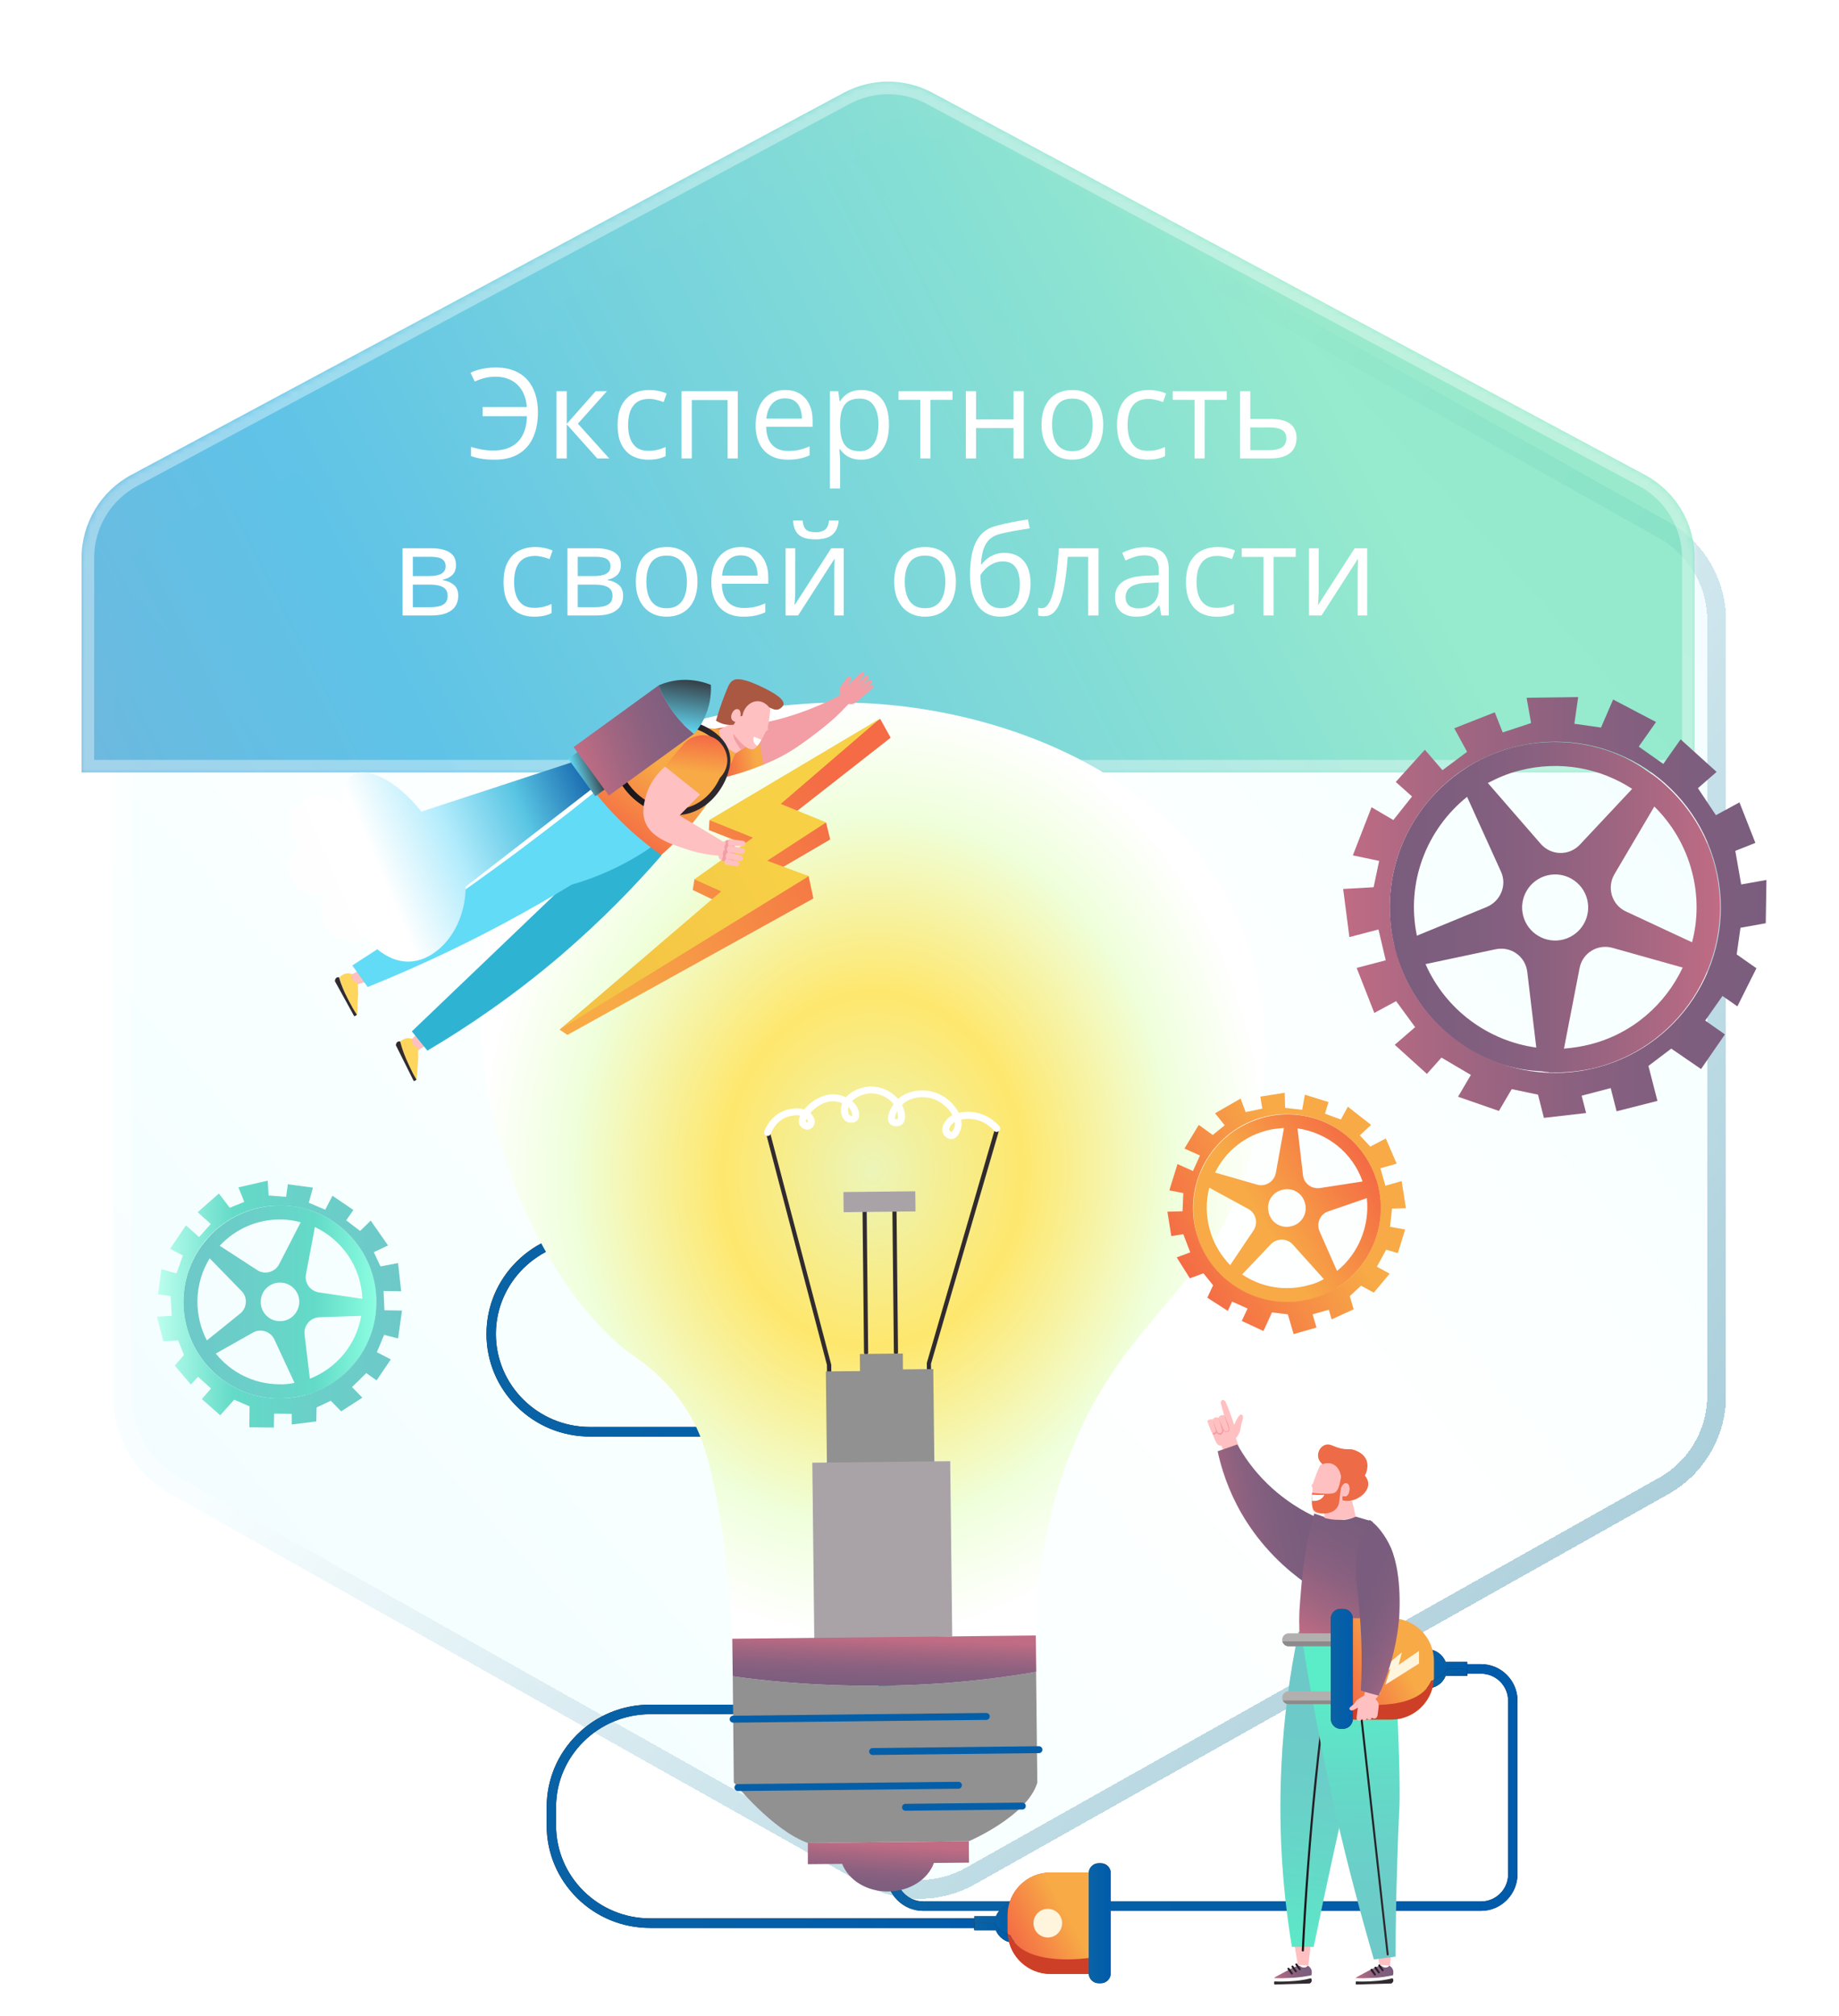 <svg width="293" height="321" viewBox="0 0 293 321" fill="none" xmlns="http://www.w3.org/2000/svg">
<g filter="url(#filter0_bd_11_675)">
<path d="M132.678 17.96C138.156 14.88 144.844 14.88 150.322 17.96L260.822 80.09C266.491 83.277 270 89.275 270 95.779V219.221C270 225.725 266.491 231.723 260.822 234.911L150.322 297.04C144.844 300.12 138.156 300.12 132.678 297.04L22.178 234.911C16.509 231.723 13 225.725 13 219.221V95.779C13 89.275 16.509 83.277 22.178 80.09L132.678 17.96Z" fill="url(#paint0_radial_11_675)" fill-opacity="0.15" shape-rendering="crispEdges"/>
<path d="M133.413 19.268C138.435 16.444 144.565 16.444 149.587 19.268L260.087 81.397C265.284 84.319 268.5 89.817 268.5 95.779V219.221C268.5 225.183 265.284 230.681 260.087 233.603L149.587 295.732C144.565 298.556 138.435 298.556 133.413 295.732L22.913 233.603C17.716 230.681 14.5 225.183 14.5 219.221V95.779C14.5 89.817 17.716 84.319 22.913 81.397L133.413 19.268Z" stroke="url(#paint1_linear_11_675)" stroke-opacity="0.4" stroke-width="3" shape-rendering="crispEdges"/>
</g>
<g filter="url(#filter1_b_11_675)">
<mask id="path-3-inside-1_11_675" fill="white">
<path fill-rule="evenodd" clip-rule="evenodd" d="M270 123V88.839C270 83.311 266.959 78.23 262.087 75.618L148.587 14.78C144.16 12.407 138.84 12.407 134.413 14.78L20.913 75.618C16.041 78.23 13 83.311 13 88.839V123H270Z"/>
</mask>
<path fill-rule="evenodd" clip-rule="evenodd" d="M270 123V88.839C270 83.311 266.959 78.23 262.087 75.618L148.587 14.78C144.16 12.407 138.84 12.407 134.413 14.78L20.913 75.618C16.041 78.23 13 83.311 13 88.839V123H270Z" fill="url(#paint2_linear_11_675)" fill-opacity="0.65"/>
<path d="M270 123V125H272V123H270ZM262.087 75.618L263.031 73.856L262.087 75.618ZM148.587 14.78L147.642 16.542V16.542L148.587 14.78ZM134.413 14.78L133.469 13.017V13.017L134.413 14.78ZM20.913 75.618L19.969 73.856L20.913 75.618ZM13 123H11V125H13V123ZM268 88.839V123H272V88.839H268ZM261.142 77.381C265.365 79.645 268 84.048 268 88.839H272C272 82.573 268.554 76.816 263.031 73.856L261.142 77.381ZM147.642 16.542L261.142 77.381L263.031 73.856L149.531 13.017L147.642 16.542ZM135.358 16.542C139.195 14.486 143.805 14.486 147.642 16.542L149.531 13.017C144.515 10.328 138.485 10.328 133.469 13.017L135.358 16.542ZM21.858 77.381L135.358 16.542L133.469 13.017L19.969 73.856L21.858 77.381ZM15 88.839C15 84.048 17.636 79.645 21.858 77.381L19.969 73.856C14.446 76.816 11 82.573 11 88.839H15ZM15 123V88.839H11V123H15ZM270 121H13V125H270V121Z" fill="url(#paint3_linear_11_675)" fill-opacity="0.37" mask="url(#path-3-inside-1_11_675)"/>
</g>
<path d="M78.969 59.982C78.311 59.982 77.703 60.057 77.143 60.207C76.589 60.357 76.088 60.536 75.639 60.744L74.955 59.348C75.508 59.081 76.133 58.876 76.83 58.732C77.527 58.589 78.246 58.518 78.988 58.518C80.128 58.518 81.117 58.693 81.957 59.045C82.803 59.39 83.503 59.882 84.057 60.52C84.61 61.158 85.023 61.91 85.297 62.775C85.57 63.641 85.707 64.592 85.707 65.627C85.707 67.17 85.453 68.508 84.945 69.641C84.438 70.773 83.672 71.649 82.65 72.268C81.635 72.886 80.362 73.195 78.832 73.195C78.005 73.195 77.302 73.147 76.723 73.049C76.15 72.958 75.59 72.814 75.043 72.619V71.174C75.596 71.324 76.159 71.457 76.732 71.574C77.312 71.685 77.927 71.74 78.578 71.74C79.451 71.74 80.216 71.62 80.873 71.379C81.537 71.138 82.094 70.783 82.543 70.314C82.992 69.846 83.334 69.273 83.568 68.596C83.809 67.919 83.939 67.144 83.959 66.272H76.898V64.807H83.939C83.881 64.051 83.725 63.378 83.471 62.785C83.217 62.186 82.875 61.678 82.445 61.262C82.016 60.845 81.508 60.529 80.922 60.315C80.342 60.093 79.691 59.982 78.969 59.982ZM94.906 62.297H96.693L92.074 67.463L97.064 73H95.16L90.297 67.57V73H88.666V62.297H90.297V67.492L94.906 62.297ZM103.285 73.195C102.322 73.195 101.472 72.997 100.736 72.6C100.001 72.203 99.428 71.597 99.018 70.783C98.607 69.969 98.402 68.944 98.402 67.707C98.402 66.412 98.617 65.353 99.047 64.533C99.483 63.706 100.082 63.094 100.844 62.697C101.605 62.3 102.471 62.102 103.441 62.102C103.975 62.102 104.49 62.157 104.984 62.268C105.486 62.372 105.896 62.505 106.215 62.668L105.727 64.025C105.401 63.895 105.023 63.778 104.594 63.674C104.171 63.57 103.773 63.518 103.402 63.518C102.66 63.518 102.042 63.677 101.547 63.996C101.059 64.315 100.691 64.784 100.443 65.402C100.202 66.021 100.082 66.783 100.082 67.688C100.082 68.553 100.199 69.292 100.434 69.904C100.674 70.516 101.029 70.985 101.498 71.311C101.973 71.63 102.566 71.789 103.275 71.789C103.842 71.789 104.353 71.731 104.809 71.613C105.264 71.49 105.678 71.346 106.049 71.184V72.629C105.691 72.811 105.29 72.951 104.848 73.049C104.411 73.147 103.891 73.195 103.285 73.195ZM117.553 62.297V73H115.922V63.693H110.219V73H108.588V62.297H117.553ZM125.111 62.102C126.023 62.102 126.804 62.303 127.455 62.707C128.106 63.111 128.604 63.677 128.949 64.406C129.294 65.129 129.467 65.975 129.467 66.945V67.951H122.074C122.094 69.208 122.406 70.165 123.012 70.822C123.617 71.48 124.47 71.809 125.57 71.809C126.247 71.809 126.846 71.747 127.367 71.623C127.888 71.499 128.428 71.317 128.988 71.076V72.502C128.448 72.743 127.911 72.919 127.377 73.029C126.85 73.14 126.225 73.195 125.502 73.195C124.473 73.195 123.575 72.987 122.807 72.57C122.045 72.147 121.452 71.529 121.029 70.715C120.606 69.901 120.395 68.905 120.395 67.727C120.395 66.574 120.587 65.578 120.971 64.738C121.361 63.892 121.908 63.241 122.611 62.785C123.321 62.329 124.154 62.102 125.111 62.102ZM125.092 63.43C124.226 63.43 123.536 63.713 123.021 64.279C122.507 64.846 122.201 65.637 122.104 66.652H127.768C127.761 66.014 127.66 65.454 127.465 64.973C127.276 64.484 126.986 64.107 126.596 63.84C126.205 63.566 125.704 63.43 125.092 63.43ZM137.25 62.102C138.585 62.102 139.649 62.56 140.443 63.478C141.238 64.397 141.635 65.777 141.635 67.619C141.635 68.837 141.452 69.859 141.088 70.686C140.723 71.512 140.209 72.137 139.545 72.561C138.887 72.984 138.109 73.195 137.211 73.195C136.645 73.195 136.146 73.12 135.717 72.971C135.287 72.821 134.919 72.619 134.613 72.365C134.307 72.111 134.053 71.835 133.852 71.535H133.734C133.754 71.789 133.777 72.095 133.803 72.453C133.835 72.811 133.852 73.124 133.852 73.391V77.785H132.221V62.297H133.559L133.773 63.879H133.852C134.06 63.553 134.314 63.257 134.613 62.99C134.913 62.717 135.277 62.502 135.707 62.346C136.143 62.183 136.658 62.102 137.25 62.102ZM136.967 63.469C136.225 63.469 135.626 63.612 135.17 63.898C134.721 64.185 134.392 64.615 134.184 65.188C133.975 65.754 133.865 66.467 133.852 67.326V67.639C133.852 68.544 133.949 69.309 134.145 69.934C134.346 70.559 134.675 71.034 135.131 71.359C135.593 71.685 136.212 71.848 136.986 71.848C137.65 71.848 138.204 71.669 138.646 71.311C139.089 70.953 139.418 70.454 139.633 69.816C139.854 69.172 139.965 68.433 139.965 67.6C139.965 66.337 139.717 65.334 139.223 64.592C138.734 63.843 137.982 63.469 136.967 63.469ZM151.762 63.674H148.236V73H146.635V63.674H143.158V62.297H151.762V63.674ZM155.512 62.297V66.789H161.479V62.297H163.1V73H161.479V68.166H155.512V73H153.881V62.297H155.512ZM175.766 67.629C175.766 68.508 175.652 69.292 175.424 69.982C175.196 70.672 174.867 71.255 174.438 71.731C174.008 72.206 173.487 72.57 172.875 72.824C172.27 73.072 171.583 73.195 170.814 73.195C170.098 73.195 169.441 73.072 168.842 72.824C168.249 72.57 167.735 72.206 167.299 71.731C166.869 71.255 166.534 70.672 166.293 69.982C166.059 69.292 165.941 68.508 165.941 67.629C165.941 66.457 166.14 65.461 166.537 64.641C166.934 63.814 167.501 63.185 168.236 62.756C168.979 62.32 169.861 62.102 170.883 62.102C171.859 62.102 172.712 62.32 173.441 62.756C174.177 63.192 174.747 63.824 175.15 64.65C175.561 65.471 175.766 66.463 175.766 67.629ZM167.621 67.629C167.621 68.488 167.735 69.234 167.963 69.865C168.191 70.497 168.542 70.985 169.018 71.33C169.493 71.675 170.105 71.848 170.854 71.848C171.596 71.848 172.204 71.675 172.68 71.33C173.161 70.985 173.516 70.497 173.744 69.865C173.972 69.234 174.086 68.488 174.086 67.629C174.086 66.776 173.972 66.04 173.744 65.422C173.516 64.797 173.165 64.315 172.689 63.977C172.214 63.638 171.599 63.469 170.844 63.469C169.73 63.469 168.913 63.837 168.393 64.572C167.878 65.308 167.621 66.327 167.621 67.629ZM182.855 73.195C181.892 73.195 181.042 72.997 180.307 72.6C179.571 72.203 178.998 71.597 178.588 70.783C178.178 69.969 177.973 68.944 177.973 67.707C177.973 66.412 178.188 65.353 178.617 64.533C179.053 63.706 179.652 63.094 180.414 62.697C181.176 62.3 182.042 62.102 183.012 62.102C183.546 62.102 184.06 62.157 184.555 62.268C185.056 62.372 185.466 62.505 185.785 62.668L185.297 64.025C184.971 63.895 184.594 63.778 184.164 63.674C183.741 63.57 183.344 63.518 182.973 63.518C182.23 63.518 181.612 63.677 181.117 63.996C180.629 64.315 180.261 64.784 180.014 65.402C179.773 66.021 179.652 66.783 179.652 67.688C179.652 68.553 179.77 69.292 180.004 69.904C180.245 70.516 180.6 70.985 181.068 71.311C181.544 71.63 182.136 71.789 182.846 71.789C183.412 71.789 183.923 71.731 184.379 71.613C184.835 71.49 185.248 71.346 185.619 71.184V72.629C185.261 72.811 184.861 72.951 184.418 73.049C183.982 73.147 183.461 73.195 182.855 73.195ZM195.453 63.674H191.928V73H190.326V63.674H186.85V62.297H195.453V63.674ZM199.203 66.711H202.484C203.396 66.711 204.154 66.825 204.76 67.053C205.365 67.281 205.818 67.619 206.117 68.068C206.423 68.518 206.576 69.074 206.576 69.738C206.576 70.402 206.426 70.978 206.127 71.467C205.834 71.955 205.378 72.333 204.76 72.6C204.148 72.867 203.357 73 202.387 73H197.572V62.297H199.203V66.711ZM204.945 69.816C204.945 69.159 204.711 68.703 204.242 68.449C203.78 68.189 203.132 68.059 202.299 68.059H199.203V71.682H202.309C203.09 71.682 203.725 71.538 204.213 71.252C204.701 70.959 204.945 70.481 204.945 69.816ZM72.65 89.982C72.65 90.653 72.455 91.177 72.064 91.555C71.674 91.926 71.169 92.176 70.551 92.307V92.385C71.221 92.476 71.797 92.717 72.279 93.107C72.768 93.492 73.012 94.081 73.012 94.875C73.012 95.487 72.865 96.027 72.572 96.496C72.279 96.965 71.82 97.333 71.195 97.6C70.57 97.867 69.757 98 68.754 98H64.144V87.297H68.715C69.483 87.297 70.16 87.385 70.746 87.561C71.338 87.73 71.804 88.01 72.143 88.4C72.481 88.791 72.65 89.318 72.65 89.982ZM71.322 94.875C71.322 94.243 71.081 93.788 70.6 93.508C70.124 93.228 69.431 93.088 68.519 93.088H65.775V96.682H68.559C69.457 96.682 70.141 96.545 70.609 96.272C71.085 95.992 71.322 95.526 71.322 94.875ZM71 90.168C71 89.66 70.814 89.283 70.443 89.035C70.072 88.781 69.463 88.654 68.617 88.654H65.775V91.731H68.334C69.213 91.731 69.877 91.603 70.326 91.35C70.775 91.096 71 90.702 71 90.168ZM85.111 98.195C84.148 98.195 83.298 97.997 82.562 97.6C81.827 97.203 81.254 96.597 80.844 95.783C80.434 94.969 80.228 93.944 80.228 92.707C80.228 91.412 80.443 90.353 80.873 89.533C81.309 88.706 81.908 88.094 82.67 87.697C83.432 87.3 84.297 87.102 85.268 87.102C85.801 87.102 86.316 87.157 86.811 87.268C87.312 87.372 87.722 87.505 88.041 87.668L87.553 89.025C87.227 88.895 86.85 88.778 86.42 88.674C85.997 88.57 85.6 88.518 85.228 88.518C84.486 88.518 83.868 88.677 83.373 88.996C82.885 89.315 82.517 89.784 82.269 90.402C82.029 91.021 81.908 91.783 81.908 92.688C81.908 93.553 82.025 94.292 82.26 94.904C82.501 95.516 82.856 95.985 83.324 96.311C83.799 96.63 84.392 96.789 85.102 96.789C85.668 96.789 86.179 96.731 86.635 96.613C87.091 96.49 87.504 96.346 87.875 96.184V97.629C87.517 97.811 87.117 97.951 86.674 98.049C86.238 98.147 85.717 98.195 85.111 98.195ZM98.92 89.982C98.92 90.653 98.725 91.177 98.334 91.555C97.943 91.926 97.439 92.176 96.82 92.307V92.385C97.491 92.476 98.067 92.717 98.549 93.107C99.037 93.492 99.281 94.081 99.281 94.875C99.281 95.487 99.135 96.027 98.842 96.496C98.549 96.965 98.09 97.333 97.465 97.6C96.84 97.867 96.026 98 95.023 98H90.414V87.297H94.984C95.753 87.297 96.43 87.385 97.016 87.561C97.608 87.73 98.074 88.01 98.412 88.4C98.751 88.791 98.92 89.318 98.92 89.982ZM97.592 94.875C97.592 94.243 97.351 93.788 96.869 93.508C96.394 93.228 95.701 93.088 94.789 93.088H92.045V96.682H94.828C95.727 96.682 96.41 96.545 96.879 96.272C97.354 95.992 97.592 95.526 97.592 94.875ZM97.269 90.168C97.269 89.66 97.084 89.283 96.713 89.035C96.342 88.781 95.733 88.654 94.887 88.654H92.045V91.731H94.603C95.482 91.731 96.147 91.603 96.596 91.35C97.045 91.096 97.269 90.702 97.269 90.168ZM111.127 92.629C111.127 93.508 111.013 94.292 110.785 94.982C110.557 95.672 110.229 96.255 109.799 96.731C109.369 97.206 108.848 97.57 108.236 97.824C107.631 98.072 106.944 98.195 106.176 98.195C105.46 98.195 104.802 98.072 104.203 97.824C103.611 97.57 103.096 97.206 102.66 96.731C102.23 96.255 101.895 95.672 101.654 94.982C101.42 94.292 101.303 93.508 101.303 92.629C101.303 91.457 101.501 90.461 101.898 89.641C102.296 88.814 102.862 88.186 103.598 87.756C104.34 87.32 105.222 87.102 106.244 87.102C107.221 87.102 108.074 87.32 108.803 87.756C109.538 88.192 110.108 88.824 110.512 89.65C110.922 90.471 111.127 91.463 111.127 92.629ZM102.982 92.629C102.982 93.488 103.096 94.234 103.324 94.865C103.552 95.497 103.904 95.985 104.379 96.33C104.854 96.675 105.466 96.848 106.215 96.848C106.957 96.848 107.566 96.675 108.041 96.33C108.523 95.985 108.878 95.497 109.105 94.865C109.333 94.234 109.447 93.488 109.447 92.629C109.447 91.776 109.333 91.04 109.105 90.422C108.878 89.797 108.526 89.315 108.051 88.977C107.576 88.638 106.96 88.469 106.205 88.469C105.092 88.469 104.275 88.837 103.754 89.572C103.24 90.308 102.982 91.327 102.982 92.629ZM118.051 87.102C118.962 87.102 119.743 87.303 120.395 87.707C121.046 88.111 121.544 88.677 121.889 89.406C122.234 90.129 122.406 90.975 122.406 91.945V92.951H115.014C115.033 94.208 115.346 95.165 115.951 95.822C116.557 96.48 117.41 96.809 118.51 96.809C119.187 96.809 119.786 96.747 120.307 96.623C120.827 96.499 121.368 96.317 121.928 96.076V97.502C121.387 97.743 120.85 97.919 120.316 98.029C119.789 98.14 119.164 98.195 118.441 98.195C117.413 98.195 116.514 97.987 115.746 97.57C114.984 97.147 114.392 96.529 113.969 95.715C113.546 94.901 113.334 93.905 113.334 92.727C113.334 91.574 113.526 90.578 113.91 89.738C114.301 88.892 114.848 88.241 115.551 87.785C116.26 87.329 117.094 87.102 118.051 87.102ZM118.031 88.43C117.165 88.43 116.475 88.713 115.961 89.279C115.447 89.846 115.141 90.637 115.043 91.652H120.707C120.701 91.014 120.6 90.454 120.404 89.973C120.215 89.484 119.926 89.107 119.535 88.84C119.145 88.566 118.643 88.43 118.031 88.43ZM126.703 87.297V94.025C126.703 94.156 126.7 94.325 126.693 94.533C126.687 94.735 126.677 94.953 126.664 95.188C126.651 95.415 126.638 95.637 126.625 95.852C126.618 96.06 126.609 96.232 126.596 96.369L132.436 87.297H134.428V98H132.914V91.438C132.914 91.229 132.917 90.962 132.924 90.637C132.93 90.311 132.94 89.992 132.953 89.68C132.966 89.361 132.976 89.113 132.982 88.938L127.162 98H125.16V87.297H126.703ZM133.627 82.893C133.568 83.55 133.402 84.1 133.129 84.543C132.862 84.986 132.468 85.321 131.947 85.549C131.426 85.77 130.759 85.881 129.945 85.881C129.105 85.881 128.428 85.773 127.914 85.559C127.406 85.337 127.029 85.005 126.781 84.562C126.54 84.12 126.397 83.563 126.352 82.893H127.875C127.947 83.609 128.139 84.097 128.451 84.357C128.764 84.618 129.271 84.748 129.975 84.748C130.6 84.748 131.091 84.611 131.449 84.338C131.807 84.064 132.022 83.583 132.094 82.893H133.627ZM152.299 92.629C152.299 93.508 152.185 94.292 151.957 94.982C151.729 95.672 151.4 96.255 150.971 96.731C150.541 97.206 150.02 97.57 149.408 97.824C148.803 98.072 148.116 98.195 147.348 98.195C146.632 98.195 145.974 98.072 145.375 97.824C144.783 97.57 144.268 97.206 143.832 96.731C143.402 96.255 143.067 95.672 142.826 94.982C142.592 94.292 142.475 93.508 142.475 92.629C142.475 91.457 142.673 90.461 143.07 89.641C143.467 88.814 144.034 88.186 144.77 87.756C145.512 87.32 146.394 87.102 147.416 87.102C148.393 87.102 149.245 87.32 149.975 87.756C150.71 88.192 151.28 88.824 151.684 89.65C152.094 90.471 152.299 91.463 152.299 92.629ZM144.154 92.629C144.154 93.488 144.268 94.234 144.496 94.865C144.724 95.497 145.076 95.985 145.551 96.33C146.026 96.675 146.638 96.848 147.387 96.848C148.129 96.848 148.738 96.675 149.213 96.33C149.695 95.985 150.049 95.497 150.277 94.865C150.505 94.234 150.619 93.488 150.619 92.629C150.619 91.776 150.505 91.04 150.277 90.422C150.049 89.797 149.698 89.315 149.223 88.977C148.747 88.638 148.132 88.469 147.377 88.469C146.264 88.469 145.447 88.837 144.926 89.572C144.411 90.308 144.154 91.327 144.154 92.629ZM154.545 91.574C154.545 90.051 154.691 88.752 154.984 87.678C155.277 86.597 155.73 85.731 156.342 85.08C156.96 84.422 157.755 83.973 158.725 83.732C159.558 83.505 160.404 83.309 161.264 83.147C162.123 82.977 162.96 82.831 163.773 82.707L164.057 84.133C163.646 84.191 163.217 84.26 162.768 84.338C162.318 84.409 161.869 84.488 161.42 84.572C160.971 84.65 160.548 84.735 160.15 84.826C159.753 84.911 159.402 84.999 159.096 85.09C158.542 85.24 158.064 85.5 157.66 85.871C157.263 86.242 156.947 86.753 156.713 87.404C156.485 88.055 156.348 88.876 156.303 89.865H156.42C156.615 89.579 156.882 89.296 157.221 89.016C157.559 88.736 157.963 88.505 158.432 88.322C158.9 88.133 159.428 88.039 160.014 88.039C160.938 88.039 161.71 88.241 162.328 88.644C162.947 89.042 163.412 89.602 163.725 90.324C164.037 91.047 164.193 91.893 164.193 92.863C164.193 94.029 163.992 95.008 163.588 95.803C163.191 96.597 162.631 97.196 161.908 97.6C161.186 97.997 160.336 98.195 159.359 98.195C158.604 98.195 157.927 98.049 157.328 97.756C156.736 97.463 156.231 97.033 155.814 96.467C155.404 95.9 155.089 95.207 154.867 94.387C154.652 93.566 154.545 92.629 154.545 91.574ZM159.486 96.848C160.105 96.848 160.635 96.717 161.078 96.457C161.527 96.197 161.872 95.787 162.113 95.227C162.361 94.66 162.484 93.924 162.484 93.019C162.484 91.887 162.266 91.001 161.83 90.363C161.4 89.719 160.71 89.397 159.76 89.397C159.167 89.397 158.63 89.523 158.148 89.777C157.667 90.025 157.26 90.321 156.928 90.666C156.596 91.011 156.355 91.32 156.205 91.594C156.205 92.258 156.254 92.902 156.352 93.527C156.449 94.152 156.618 94.716 156.859 95.217C157.1 95.718 157.432 96.115 157.855 96.408C158.285 96.701 158.829 96.848 159.486 96.848ZM175.023 98H173.373V88.654H170.121C169.991 90.341 169.825 91.786 169.623 92.99C169.428 94.188 169.18 95.168 168.881 95.93C168.588 96.685 168.23 97.242 167.807 97.6C167.39 97.951 166.892 98.127 166.312 98.127C166.137 98.127 165.971 98.117 165.814 98.098C165.658 98.078 165.525 98.046 165.414 98V96.769C165.499 96.796 165.587 96.815 165.678 96.828C165.775 96.841 165.876 96.848 165.98 96.848C166.273 96.848 166.54 96.727 166.781 96.486C167.029 96.239 167.25 95.868 167.445 95.373C167.647 94.878 167.826 94.253 167.982 93.498C168.139 92.736 168.275 91.841 168.393 90.812C168.516 89.777 168.624 88.606 168.715 87.297H175.023V98ZM182.445 87.121C183.721 87.121 184.669 87.408 185.287 87.981C185.906 88.553 186.215 89.468 186.215 90.725V98H185.033L184.721 96.418H184.643C184.343 96.809 184.031 97.137 183.705 97.404C183.38 97.665 183.002 97.863 182.572 98C182.149 98.13 181.628 98.195 181.01 98.195C180.359 98.195 179.779 98.081 179.271 97.853C178.77 97.626 178.373 97.281 178.08 96.818C177.794 96.356 177.65 95.77 177.65 95.061C177.65 93.993 178.074 93.172 178.92 92.6C179.766 92.027 181.055 91.714 182.787 91.662L184.633 91.584V90.93C184.633 90.005 184.434 89.357 184.037 88.986C183.64 88.615 183.08 88.43 182.357 88.43C181.798 88.43 181.264 88.511 180.756 88.674C180.248 88.837 179.766 89.029 179.311 89.25L178.812 88.019C179.294 87.772 179.848 87.561 180.473 87.385C181.098 87.209 181.755 87.121 182.445 87.121ZM184.613 92.727L182.982 92.795C181.648 92.847 180.707 93.065 180.16 93.449C179.613 93.833 179.34 94.377 179.34 95.08C179.34 95.692 179.525 96.144 179.896 96.438C180.268 96.731 180.759 96.877 181.371 96.877C182.322 96.877 183.1 96.613 183.705 96.086C184.311 95.559 184.613 94.768 184.613 93.713V92.727ZM193.842 98.195C192.878 98.195 192.029 97.997 191.293 97.6C190.557 97.203 189.984 96.597 189.574 95.783C189.164 94.969 188.959 93.944 188.959 92.707C188.959 91.412 189.174 90.353 189.604 89.533C190.04 88.706 190.639 88.094 191.4 87.697C192.162 87.3 193.028 87.102 193.998 87.102C194.532 87.102 195.046 87.157 195.541 87.268C196.042 87.372 196.452 87.505 196.771 87.668L196.283 89.025C195.958 88.895 195.58 88.778 195.15 88.674C194.727 88.57 194.33 88.518 193.959 88.518C193.217 88.518 192.598 88.677 192.104 88.996C191.615 89.315 191.247 89.784 191 90.402C190.759 91.021 190.639 91.783 190.639 92.688C190.639 93.553 190.756 94.292 190.99 94.904C191.231 95.516 191.586 95.985 192.055 96.311C192.53 96.63 193.122 96.789 193.832 96.789C194.398 96.789 194.91 96.731 195.365 96.613C195.821 96.49 196.234 96.346 196.605 96.184V97.629C196.247 97.811 195.847 97.951 195.404 98.049C194.968 98.147 194.447 98.195 193.842 98.195ZM206.439 88.674H202.914V98H201.312V88.674H197.836V87.297H206.439V88.674ZM210.102 87.297V94.025C210.102 94.156 210.098 94.325 210.092 94.533C210.085 94.735 210.076 94.953 210.062 95.188C210.049 95.415 210.036 95.637 210.023 95.852C210.017 96.06 210.007 96.232 209.994 96.369L215.834 87.297H217.826V98H216.312V91.438C216.312 91.229 216.316 90.962 216.322 90.637C216.329 90.311 216.339 89.992 216.352 89.68C216.365 89.361 216.374 89.113 216.381 88.938L210.561 98H208.559V87.297H210.102Z" fill="white"/>
<path d="M222.106 150.483C222.161 150.704 222.216 150.869 222.216 151.09C222.382 151.641 222.492 152.137 222.658 152.689C222.658 152.744 222.713 152.689 222.713 152.744C226.077 162.835 235.01 170.004 245.156 170.556C245.653 170.556 246.204 170.721 246.7 170.721C246.756 170.721 246.811 170.776 246.811 170.776C249.237 170.831 251.774 170.611 254.255 170.004C268.372 166.365 276.809 152.027 273.225 137.91C271.901 132.782 269.034 128.37 265.394 125.062C264.512 124.235 263.63 123.518 262.472 122.801C256.737 118.61 248.741 117.011 241.076 118.996C238.208 119.768 235.561 120.926 233.245 122.525C224.257 128.426 219.57 139.454 222.106 150.483ZM260.045 125.613L251.719 134.491C250.009 136.311 247.142 136.256 245.487 134.381L237.05 124.676C238.649 123.849 240.304 123.132 242.123 122.691C248.52 121.036 254.972 122.305 260.045 125.613ZM269.585 150.042L259.053 145.134C256.792 144.086 255.965 141.329 257.233 139.179L263.575 128.426C266.387 131.183 268.537 134.767 269.585 138.848C270.578 142.653 270.523 146.513 269.585 150.042ZM249.182 166.971L251.663 154.178C252.105 151.751 254.531 150.263 256.902 150.924L268.096 154.067C265.339 159.913 260.1 164.6 253.318 166.309C251.994 166.64 250.616 166.861 249.182 166.971ZM242.675 145.796C241.958 142.984 243.668 140.116 246.48 139.399C249.292 138.682 252.16 140.392 252.877 143.204C253.593 146.016 251.884 148.884 249.072 149.601C246.259 150.318 243.392 148.608 242.675 145.796ZM227.124 153.516L238.319 151.145C240.745 150.649 243.061 152.303 243.337 154.784L244.77 166.806C237.105 165.758 230.323 160.795 227.124 153.516ZM233.742 126.881L239.146 138.793C240.138 140.943 239.091 143.48 236.885 144.417L225.746 148.994C223.981 140.502 227.29 132.065 233.742 126.881Z" fill="url(#paint4_linear_11_675)"/>
<path d="M220.783 152.909L216.151 154.123L218.963 161.291L222.437 159.416L225.47 163.552L222.216 166.365L227.345 170.997L229.661 168.405L234.348 171.162L232.308 174.636L238.815 176.897L240.855 173.423L245.046 174.305L245.984 178L252.711 177.228L251.994 174.471L256.626 173.258L257.564 176.952L264.071 175.298L262.637 169.728C263.85 168.791 265.063 167.909 266.277 166.971L271.019 170.225L274.824 164.71L271.681 162.505L274.438 158.589L276.809 160.244L279.842 154.178L276.699 151.972L277.305 147.726L281.331 147.009L281.441 140.116L277.416 140.833L276.478 135.484L279.677 134.216L277.14 127.764L273.39 129.804L270.523 125.503L273.5 122.911L267.765 117.728L265.008 121.643L261.093 118.886L263.85 114.97L257.012 111.386L255.082 115.853L250.836 115.246L251.443 111L243.226 111.11L243.943 115.136L239.421 116.625L238.153 113.426L231.701 115.963L233.742 119.713C232.418 120.705 231.15 121.643 229.826 122.635L227.014 119.382L222.382 124.51L224.974 126.826L221.996 130.576L218.522 128.536L215.544 136.201L219.735 137.083L218.853 141.274L214 141.55L214.993 149.215L219.625 148.002L220.783 152.909ZM222.272 151.035C218.632 136.918 227.124 122.58 241.241 118.941C255.358 115.301 269.695 123.793 273.335 137.91C276.975 152.027 268.482 166.365 254.365 170.004C240.249 173.644 225.856 165.151 222.272 151.035Z" fill="url(#paint5_linear_11_675)"/>
<path d="M49.772 192.848C48.215 192.269 46.525 191.958 44.791 191.958C40.165 191.914 35.985 193.915 33.139 197.117C32.694 197.651 32.249 198.184 31.849 198.763C30.248 201.164 29.269 204.01 29.225 207.123C29.136 215.618 35.896 222.6 44.39 222.689C45.902 222.689 47.326 222.511 48.704 222.111C48.749 222.111 48.749 222.111 48.793 222.111C49.105 222.022 49.371 221.933 49.683 221.844C55.286 219.887 59.422 214.773 59.911 208.591C59.911 208.547 59.911 208.502 59.911 208.502C59.956 208.191 59.956 207.88 59.956 207.524C59.956 207.39 59.956 207.301 59.956 207.168C59.911 200.586 55.687 194.938 49.772 192.848ZM44.746 194.182C45.858 194.182 46.881 194.36 47.904 194.627L44.479 201.297C43.812 202.587 42.167 203.032 40.966 202.231L35.007 198.362C37.453 195.738 40.921 194.137 44.746 194.182ZM31.449 207.123C31.493 204.633 32.205 202.32 33.406 200.364L38.475 205.567C39.498 206.59 39.365 208.28 38.253 209.169L32.961 213.439C31.982 211.571 31.449 209.436 31.449 207.123ZM44.435 220.421C40.343 220.377 36.741 218.464 34.384 215.529L40.299 212.193C41.544 211.482 43.145 212.016 43.723 213.305L46.925 220.199C46.08 220.377 45.28 220.465 44.435 220.421ZM44.568 210.37C42.878 210.37 41.5 208.947 41.544 207.257C41.544 205.567 42.967 204.188 44.657 204.233C46.347 204.233 47.726 205.656 47.681 207.346C47.637 209.036 46.258 210.415 44.568 210.37ZM49.371 219.532L48.526 212.505C48.349 211.082 49.46 209.792 50.883 209.747L57.554 209.525C56.754 214.15 53.596 217.886 49.371 219.532ZM57.732 206.812L50.794 205.789C49.416 205.567 48.482 204.277 48.749 202.899L50.172 195.383C54.486 197.428 57.554 201.742 57.732 206.812Z" fill="url(#paint6_linear_11_675)"/>
<path d="M61.112 205.567L63.914 205.611L63.425 201.12L60.623 201.653L59.556 199.385L61.824 198.318L59.066 194.36L57.377 196.005L55.153 194.315L56.309 192.67L52.974 190.402L51.817 192.625C50.928 192.269 50.083 191.869 49.193 191.513L49.861 189.112L45.858 188.578L45.591 190.579L42.789 190.357L42.656 188L37.986 189.067L38.92 191.38L36.608 192.314L34.873 190.046L31.493 193.025L33.583 194.893L31.715 196.984L29.625 195.116L27.09 198.851L29.136 199.919L28.113 202.765L25.712 202.098L25.178 206.101L27.179 206.367L27.357 209.525L25 209.658L26.023 213.572L28.38 213.439L29.314 215.751L27.846 217.441L30.426 220.465L31.538 219.22L33.628 221.088L32.16 222.778L35.095 225.358L37.319 222.867C38.12 223.223 38.92 223.579 39.765 223.934L39.721 227.27L43.634 227.314L43.679 225.091L46.481 225.135V226.825L50.394 226.336L50.439 224.112L52.707 223.045L54.352 224.735L57.732 222.556L56.087 220.866L58.355 218.642L60 219.798L62.269 216.463L60.045 215.307L61.201 212.549L63.425 213.127L64.047 208.68L61.246 208.636L61.112 205.567ZM44.39 222.689C35.896 222.6 29.091 215.618 29.225 207.123C29.314 198.629 36.296 191.825 44.791 191.958C53.285 192.047 60.089 199.029 59.956 207.524C59.867 216.018 52.885 222.778 44.39 222.689Z" fill="url(#paint7_linear_11_675)"/>
<path d="M235.967 304.268H147.078C143.865 304.268 141.266 301.644 141.266 298.456C141.266 298.039 141.609 297.696 142.026 297.696C142.443 297.696 142.786 298.039 142.786 298.456C142.786 300.835 144.724 302.772 147.102 302.772H235.967C238.346 302.772 240.283 300.835 240.283 298.456V270.821C240.283 268.442 238.346 266.505 235.967 266.505H233.491C233.074 266.505 232.731 266.162 232.731 265.745C232.731 265.328 233.074 264.985 233.491 264.985H235.967C239.18 264.985 241.779 267.608 241.779 270.796V298.407C241.779 301.644 239.155 304.268 235.967 304.268Z" fill="#191519"/>
<path d="M235.967 304.268H147.078C143.865 304.268 141.266 301.644 141.266 298.456C141.266 298.039 141.609 297.696 142.026 297.696C142.443 297.696 142.786 298.039 142.786 298.456C142.786 300.835 144.724 302.772 147.102 302.772H235.967C238.346 302.772 240.283 300.835 240.283 298.456V270.821C240.283 268.442 238.346 266.505 235.967 266.505H233.491C233.074 266.505 232.731 266.162 232.731 265.745C232.731 265.328 233.074 264.985 233.491 264.985H235.967C239.18 264.985 241.779 267.608 241.779 270.796V298.407C241.779 301.644 239.155 304.268 235.967 304.268Z" fill="url(#paint8_linear_11_675)"/>
<path d="M155.439 306.99H103.601C99.188 306.99 95.043 305.298 91.929 302.208C88.815 299.118 87.099 295.023 87.099 290.658V287.765C87.099 283.4 88.815 279.305 91.929 276.215C95.043 273.126 99.188 271.434 103.601 271.434H131.016C139.28 271.434 146.023 264.788 146.023 256.623V243.553C146.023 235.387 139.304 228.742 131.016 228.742H94.013C89.6 228.742 85.456 227.05 82.341 223.96C79.227 220.871 77.511 216.776 77.511 212.411C77.511 208.046 79.227 203.951 82.341 200.861C85.456 197.772 89.6 196.08 94.013 196.08H134.891C135.307 196.08 135.651 196.423 135.651 196.84C135.651 197.257 135.307 197.6 134.891 197.6H94.013C85.75 197.6 79.007 204.245 79.007 212.411C79.007 220.576 85.725 227.222 94.013 227.222H131.016C135.43 227.222 139.574 228.914 142.688 232.003C145.802 235.093 147.519 239.188 147.519 243.553V256.623C147.519 260.988 145.802 265.083 142.688 268.172C139.574 271.262 135.43 272.954 131.016 272.954H103.601C95.338 272.954 88.594 279.599 88.594 287.765V290.658C88.594 298.824 95.313 305.469 103.601 305.469H155.439C155.856 305.469 156.2 305.813 156.2 306.229C156.2 306.646 155.856 306.99 155.439 306.99Z" fill="#191519"/>
<path d="M155.439 306.99H103.601C99.188 306.99 95.043 305.298 91.929 302.208C88.815 299.118 87.099 295.023 87.099 290.658V287.765C87.099 283.4 88.815 279.305 91.929 276.215C95.043 273.126 99.188 271.434 103.601 271.434H131.016C139.28 271.434 146.023 264.788 146.023 256.623V243.553C146.023 235.387 139.304 228.742 131.016 228.742H94.013C89.6 228.742 85.456 227.05 82.341 223.96C79.227 220.871 77.511 216.776 77.511 212.411C77.511 208.046 79.227 203.951 82.341 200.861C85.456 197.772 89.6 196.08 94.013 196.08H134.891C135.307 196.08 135.651 196.423 135.651 196.84C135.651 197.257 135.307 197.6 134.891 197.6H94.013C85.75 197.6 79.007 204.245 79.007 212.411C79.007 220.576 85.725 227.222 94.013 227.222H131.016C135.43 227.222 139.574 228.914 142.688 232.003C145.802 235.093 147.519 239.188 147.519 243.553V256.623C147.519 260.988 145.802 265.083 142.688 268.172C139.574 271.262 135.43 272.954 131.016 272.954H103.601C95.338 272.954 88.594 279.599 88.594 287.765V290.658C88.594 298.824 95.313 305.469 103.601 305.469H155.439C155.856 305.469 156.2 305.813 156.2 306.229C156.2 306.646 155.856 306.99 155.439 306.99Z" fill="url(#paint9_linear_11_675)"/>
<path d="M116.745 266.922L116.916 283.817C116.916 283.817 123.12 291.492 128.711 293.454L154.36 293.184C154.36 293.184 163.629 289.236 165.272 283.866L165.076 266.21C143.89 269.913 125.18 268.123 116.745 266.922Z" fill="#919191"/>
<path d="M128.711 293.454L154.36 293.184L154.385 296.592L148.794 296.641C147.862 299.241 144.969 301.153 141.536 301.178C138.103 301.227 135.185 299.363 134.179 296.789L128.711 296.838V293.454Z" fill="url(#paint10_linear_11_675)"/>
<path d="M99.653 214.961C100.781 215.868 105.735 218.664 109.437 224.524C111.644 228.031 112.65 231.366 113.704 236.344C114.955 242.204 116.303 250.517 116.622 260.914C132.782 260.742 148.941 260.571 165.101 260.399C165.125 253.459 165.984 242.793 170.643 231.121C179.053 210.032 191.682 206.133 198.155 187.644C199.161 184.751 205.512 165.796 197.714 147.233C186.63 120.897 153.183 110.132 127.902 112.094C119.834 112.707 97.299 114.448 84.941 131.196C66.868 155.693 80.208 199.194 99.653 214.961Z" fill="url(#paint11_radial_11_675)"/>
<path d="M158.823 179.65C158.848 179.65 158.897 179.65 158.921 179.675C159.093 179.724 159.191 179.92 159.142 180.092L148.328 217.168L148.475 231.93L131.923 232.298L131.752 217.34L122.041 180.46C121.992 180.288 122.09 180.092 122.287 180.067C122.458 180.018 122.654 180.116 122.679 180.312L132.438 217.315L132.586 231.635L147.813 231.292L147.666 217.021L158.48 179.896C158.554 179.748 158.676 179.65 158.823 179.65Z" fill="#312B30"/>
<path d="M142.492 191.715C142.664 191.715 142.811 191.862 142.835 192.034L143.081 215.353C143.081 215.525 142.933 215.672 142.762 215.697C142.59 215.697 142.443 215.549 142.419 215.378L142.173 192.058C142.173 191.862 142.32 191.715 142.492 191.715Z" fill="#312B30"/>
<path d="M137.735 191.764C137.907 191.764 138.054 191.911 138.078 192.083L138.323 215.402C138.323 215.574 138.176 215.721 138.005 215.746C137.833 215.746 137.686 215.598 137.661 215.427L137.416 192.107C137.392 191.911 137.539 191.764 137.735 191.764Z" fill="#312B30"/>
<path d="M145.829 189.687L134.378 189.81L134.413 193.022L145.863 192.899L145.829 189.687Z" fill="#A9A3A8"/>
<path d="M143.841 215.525L136.999 215.599L137.024 218.32L131.58 218.369L131.752 233.352L148.868 232.984L148.696 218.002L143.865 218.051L143.841 215.525Z" fill="#919191"/>
<path d="M151.712 260.546L151.393 232.665L129.422 232.911L129.741 261.502L151.712 260.546Z" fill="#A9A3A8"/>
<path d="M150.241 180.46C150.069 180.043 149.996 179.356 150.707 178.424C150.976 178.056 151.344 177.787 151.737 177.566C151.246 176.634 150.314 175.727 149.235 175.212C147.421 174.354 145.091 174.623 143.816 175.825C143.792 175.85 143.767 175.874 143.718 175.923C144.135 176.781 144.552 178.302 143.743 179.013C143.473 179.258 143.056 179.381 142.639 179.332C142.271 179.307 141.953 179.16 141.756 178.915C141.143 178.204 141.634 176.855 142.37 175.825C141.487 174.648 139.844 173.937 138.299 174.133C137.392 174.256 136.386 174.697 135.749 175.31C136.092 175.604 136.411 175.972 136.607 176.389C136.803 176.806 137.171 177.811 136.558 178.424C136.092 178.89 135.332 178.841 134.841 178.571C134.081 178.13 133.885 177.027 134.032 176.193C134.057 175.997 134.13 175.825 134.179 175.653C133.763 175.482 133.297 175.384 132.88 175.359C131.433 175.286 129.962 176.217 129.103 177.223C129.643 177.738 129.888 178.302 129.79 178.841C129.717 179.258 129.398 179.699 128.907 179.846C128.27 180.018 127.559 179.528 127.338 179.013C127.191 178.645 127.24 178.179 127.485 177.64C126.774 177.492 125.867 177.664 125.156 177.958C123.684 178.596 123.022 179.969 122.802 180.533C122.679 180.827 122.36 180.95 122.09 180.852C121.796 180.729 121.674 180.41 121.772 180.141C122.041 179.454 122.851 177.762 124.714 176.953C125.499 176.61 126.946 176.266 128.123 176.659C129.153 175.384 130.992 174.182 132.929 174.256C133.517 174.28 134.155 174.427 134.768 174.722C135.602 173.79 136.926 173.201 138.127 173.054C139.966 172.809 141.928 173.618 143.081 174.991C144.724 173.52 147.47 173.201 149.677 174.231C150.927 174.82 152.129 175.948 152.767 177.198C153.674 176.977 154.655 177.002 155.439 177.149C157.229 177.468 158.48 178.498 159.216 179.307C159.412 179.528 159.412 179.896 159.167 180.092C158.946 180.288 158.578 180.288 158.382 180.043C157.769 179.356 156.739 178.498 155.243 178.253C154.581 178.13 153.821 178.13 153.134 178.277C153.232 178.743 153.232 179.184 153.134 179.626C153.085 179.797 152.693 181.293 151.614 181.391C151.589 181.391 151.565 181.391 151.54 181.391C151.026 181.367 150.486 180.999 150.241 180.46ZM151.59 179.086C151.173 179.65 151.222 179.92 151.271 179.994C151.344 180.141 151.491 180.239 151.565 180.239C151.712 180.239 151.982 179.797 152.104 179.332C152.153 179.111 152.153 178.89 152.129 178.62C151.908 178.768 151.737 178.915 151.59 179.086ZM128.392 178.571C128.417 178.645 128.589 178.768 128.638 178.768C128.662 178.743 128.711 178.694 128.711 178.62C128.736 178.522 128.687 178.375 128.49 178.155C128.392 178.375 128.368 178.522 128.392 178.571ZM142.59 178.179C142.664 178.228 142.909 178.228 143.007 178.155C143.13 178.032 143.105 177.541 142.933 176.953C142.639 177.541 142.517 178.056 142.59 178.179ZM135.136 176.389C135.062 176.855 135.136 177.468 135.405 177.615C135.528 177.689 135.724 177.689 135.773 177.664C135.822 177.591 135.773 177.247 135.602 176.855C135.504 176.634 135.356 176.438 135.16 176.266C135.16 176.315 135.136 176.364 135.136 176.389Z" fill="white"/>
<path d="M116.818 274.303L157.156 273.861C157.45 273.861 157.695 273.616 157.695 273.297C157.695 273.003 157.45 272.758 157.131 272.758L116.794 273.199C116.5 273.199 116.254 273.444 116.254 273.763C116.254 274.057 116.524 274.303 116.818 274.303Z" fill="#055FA8"/>
<path d="M139.035 279.452L165.542 279.158C165.836 279.158 166.082 278.913 166.082 278.594C166.082 278.299 165.836 278.054 165.518 278.054L139.01 278.349C138.716 278.349 138.471 278.594 138.471 278.913C138.495 279.207 138.74 279.452 139.035 279.452Z" fill="#055FA8"/>
<path d="M117.578 285.19L152.718 284.822C153.012 284.822 153.257 284.577 153.257 284.258C153.257 283.964 153.012 283.719 152.693 283.719L117.554 284.086C117.26 284.086 117.014 284.332 117.014 284.65C117.014 284.945 117.284 285.19 117.578 285.19Z" fill="#055FA8"/>
<path d="M144.282 288.329L162.894 288.133C163.188 288.133 163.433 287.887 163.433 287.569C163.433 287.274 163.188 287.029 162.869 287.029L144.258 287.225C143.963 287.225 143.718 287.47 143.718 287.789C143.718 288.083 143.963 288.329 144.282 288.329Z" fill="#055FA8"/>
<path d="M165.101 266.21L165.027 260.423L116.671 260.938L116.745 266.922C125.18 268.123 143.89 269.913 165.101 266.21Z" fill="url(#paint12_linear_11_675)"/>
<path d="M65.373 168.003C66.966 167.022 68.56 166.041 70.154 165.06L68.56 162.535C67.138 163.957 65.716 165.355 64.294 166.777C64.171 167.169 64.269 167.586 64.563 167.831C64.907 168.101 65.299 168.003 65.373 168.003Z" fill="#FFC0C2"/>
<path d="M65.201 169.744C65.593 170.529 65.863 171.117 66.329 171.902C66.378 171.804 66.403 171.73 66.403 171.706C66.501 170.381 66.574 169.352 66.623 168.665V167.684C66.623 167.218 66.648 166.948 66.476 166.801C66.353 166.679 66.28 166.728 66.084 166.581C65.986 166.507 65.765 166.335 65.691 166.041C65.642 165.796 65.765 165.575 65.79 165.502C65.79 165.502 64.882 164.864 63.705 165.894C63.754 166.115 63.852 166.433 63.975 166.826C64.392 168.027 64.809 168.935 65.201 169.744Z" fill="#FED65D"/>
<path d="M66.353 171.902C65.888 171.142 65.593 170.553 65.225 169.744C64.833 168.91 64.416 168.027 64.024 166.777C63.901 166.384 63.828 166.066 63.754 165.845C63.754 165.845 63.141 165.673 63.068 166.433L65.912 172.122C65.937 172.122 66.133 172.122 66.255 172C66.304 171.975 66.329 171.926 66.353 171.902Z" fill="#312B30"/>
<path d="M105.416 136.174C104.656 135.414 103.896 134.629 103.135 133.869C97.863 137.498 91.414 139.558 91.414 139.558C82.807 147.773 74.225 155.987 65.618 164.227C66.452 165.256 67.261 166.262 68.094 167.292C74.495 163.515 81.826 158.562 89.379 152.113C95.804 146.596 101.125 141.128 105.416 136.174Z" fill="#2EB4D2"/>
<path d="M56.104 156.968C57.894 156.478 59.708 155.963 61.498 155.472L60.665 152.628C58.923 153.584 57.182 154.565 55.417 155.522C55.196 155.865 55.172 156.282 55.392 156.6C55.613 156.919 56.03 156.944 56.104 156.968Z" fill="#FFC0C2"/>
<path d="M55.638 159.469C56.054 160.254 56.349 160.818 56.864 161.578C56.913 161.48 56.937 161.407 56.937 161.358C56.986 160.033 57.011 158.979 57.06 158.317L57.035 157.336C57.035 156.87 57.035 156.6 56.839 156.453C56.717 156.331 56.643 156.404 56.422 156.257C56.324 156.184 56.079 156.012 56.03 155.718C55.981 155.472 56.079 155.252 56.128 155.154C56.128 155.154 55.196 154.541 54.068 155.62C54.142 155.84 54.24 156.159 54.363 156.551C54.755 157.777 55.221 158.66 55.638 159.469Z" fill="#FED65D"/>
<path d="M56.864 161.578C56.349 160.818 56.055 160.254 55.638 159.469C55.221 158.66 54.755 157.777 54.314 156.551C54.191 156.184 54.093 155.865 54.019 155.62C54.019 155.62 53.406 155.472 53.357 156.233L56.422 161.799C56.447 161.799 56.643 161.799 56.766 161.652C56.815 161.652 56.839 161.603 56.864 161.578Z" fill="#312B30"/>
<path d="M95.166 125.777C94.161 126.586 92.763 127.69 91.096 129.014C90.556 129.431 84.72 134.016 78.835 138.283C69.272 145.272 59.61 151.5 56.128 153.731C56.937 154.884 57.771 156.012 58.58 157.164C65.446 154.394 72.778 151.059 80.404 146.964C84.156 144.953 87.736 142.893 91.096 140.858C93.008 140.318 95.215 139.534 97.569 138.43C100.561 137.032 103.013 135.463 104.925 134.041C101.664 131.294 98.427 128.524 95.166 125.777Z" fill="#62DBF6"/>
<path d="M120.178 118.666C119.81 117.293 119.834 116.14 119.883 115.38C120.962 115.233 122.139 115.012 123.415 114.694C123.954 114.571 125.499 114.179 127.461 113.492C129.079 112.928 131.188 112.094 133.566 110.844C133.689 110.77 133.812 110.672 133.934 110.599C133.836 110.451 133.689 110.182 133.714 109.838C133.738 109.667 133.763 109.593 134.179 108.956C134.179 108.956 134.4 108.612 134.964 107.926C135.062 107.828 135.185 107.656 135.356 107.68C135.455 107.68 135.528 107.754 135.577 107.828C135.651 107.95 135.651 108.097 135.577 108.244C135.381 108.539 135.209 108.857 135.013 109.152C135.749 108.465 136.46 107.779 137.196 107.092C137.318 106.969 137.539 106.969 137.637 107.092C137.735 107.19 137.76 107.386 137.661 107.509C137.294 107.926 136.926 108.343 136.558 108.759C136.999 108.416 137.416 108.073 137.858 107.705C137.98 107.582 138.176 107.558 138.299 107.656C138.446 107.779 138.446 107.999 138.324 108.146C137.931 108.539 137.539 108.907 137.146 109.299C137.563 108.98 138.005 108.661 138.422 108.343C138.569 108.269 138.74 108.293 138.838 108.392C138.961 108.514 138.937 108.759 138.765 108.907C138.373 109.25 137.98 109.618 137.588 109.961C137.98 109.667 138.373 109.372 138.74 109.078C138.863 109.054 139.01 109.103 139.084 109.201C139.157 109.299 139.157 109.446 139.084 109.544C137.76 110.697 136.754 111.555 136.362 111.825C136.264 111.898 136.092 112.045 135.822 112.094C135.553 112.168 135.332 112.119 135.209 112.094C135.062 112.241 134.915 112.389 134.743 112.56L134.719 112.585C133.959 113.418 132.708 114.694 130.207 116.606C127.976 118.298 126.112 119.72 123.292 121.045C122.605 121.363 121.992 121.609 121.6 121.78C121.183 121.143 120.57 120.088 120.178 118.666Z" fill="#F29EA4"/>
<path d="M93.253 120.677C84.548 123.521 75.843 126.39 67.138 129.235C62.994 123.987 58.286 122.025 56.128 123.448C55.834 123.644 54.51 124.6 54.559 128.033C51.714 125.802 47.938 126.66 46.663 128.891C45.707 130.559 46.123 133.06 47.84 134.85C46.32 136.101 45.657 138.013 46.172 139.583C46.884 141.716 49.777 143.114 52.548 141.961C50.758 144.046 50.954 147.086 52.695 148.705C54.117 150.029 56.398 150.274 58.286 149.269C58.752 149.882 61.425 153.192 65.127 153.118C69.541 153.045 74.127 148.141 74.2 141.177C81.042 135.88 87.908 130.559 94.749 125.262C94.259 123.717 93.768 122.197 93.253 120.677Z" fill="url(#paint13_linear_11_675)"/>
<path d="M120.374 114.841C119.54 115.037 118.706 115.209 117.848 115.38C115.715 115.797 113.655 116.091 111.718 116.287C111.767 117.048 111.718 118.151 111.326 119.5C111.276 119.647 111.252 119.696 111.252 119.769C111.056 120.603 111.35 121.927 113.68 124.159C115.96 123.717 118.682 122.982 121.649 121.756C121.257 119.647 120.717 116.704 120.374 114.841Z" fill="url(#paint14_linear_11_675)"/>
<path d="M117.554 114.767C117.897 115.159 118.461 115.871 118.78 116.901C119.001 117.636 119.05 118.274 119.05 118.715C118.339 119.206 117.628 119.696 116.892 120.186C116.475 119.917 115.666 119.328 115.102 118.274C114.66 117.44 114.538 116.68 114.489 116.238C115.519 115.723 116.524 115.258 117.554 114.767Z" fill="#FFC0C2"/>
<path d="M119.05 118.715C119.05 118.421 119.025 118.028 118.952 117.563C118.878 117.268 118.731 116.9 118.461 116.484C118.29 116.238 118.118 116.042 117.971 115.895C117.873 115.993 117.726 116.14 117.505 116.312C117.113 116.655 116.99 116.704 116.916 116.802C116.72 117.048 116.794 117.661 118.02 119.353C118.363 119.156 118.706 118.936 119.05 118.715Z" fill="#F29EA4"/>
<path d="M94.578 125.924C96.392 128.205 98.672 130.731 101.566 133.207C102.866 134.311 104.116 135.291 105.342 136.15C107.132 134.605 109.143 132.619 111.105 130.117C114.047 126.39 115.96 122.786 117.211 119.892C116.843 119.745 116.107 119.377 115.494 118.617C114.685 117.612 114.587 116.533 114.562 116.14C113.778 115.993 112.503 115.846 110.982 116.018C109.56 116.165 106.814 116.655 100.34 121.339C98.82 122.442 96.833 123.963 94.578 125.924Z" fill="url(#paint15_linear_11_675)"/>
<path d="M114.072 114.743C114.783 115.209 115.421 115.356 115.886 115.405C117.897 115.65 120.006 114.375 121.404 112.192C121.992 112.438 122.581 112.658 123.169 112.904C123.537 113.051 123.782 113.026 124.028 112.953C124.395 112.83 124.763 112.487 124.837 112.168C125.082 111.015 121.477 109.421 120.57 109.005C117.897 107.828 117.113 108.146 116.794 108.343C116.303 108.637 116.083 109.127 115.886 109.618C115.372 110.819 114.734 112.511 114.072 114.743Z" fill="#AA5842"/>
<path d="M117.162 114.939C116.818 114.865 116.671 114.694 116.622 114.595C116.23 114.031 116.818 113.002 117.284 112.928C117.529 112.879 117.701 112.977 117.701 112.977C117.726 113.002 117.799 113.026 117.848 113.124C118.093 113.467 117.971 114.08 117.971 114.08C118.069 114.056 118.192 114.007 118.29 113.982C118.51 112.585 119.638 111.604 120.791 111.653C121.968 111.702 122.679 112.781 122.728 112.879C122.703 113.271 122.654 113.713 122.605 114.13C122.532 114.743 122.434 115.307 122.311 115.822C122.36 115.92 122.409 116.067 122.36 116.165C122.311 116.263 122.213 116.287 122.09 116.41C121.943 116.533 121.894 116.68 121.845 116.802C121.624 117.317 121.159 118.077 120.889 118.445C120.546 118.936 120.374 119.181 120.129 119.254C119.074 119.671 117.628 117.832 117.064 117.121C116.818 116.802 116.475 116.336 116.622 115.92C116.647 115.846 116.72 115.723 116.867 115.454C116.965 115.282 117.088 115.086 117.162 114.939Z" fill="#FFC0C2"/>
<path d="M120.129 117.293C119.883 117.857 120.129 118.494 120.668 118.789C120.717 118.715 120.791 118.617 120.864 118.519C120.987 118.347 121.159 118.102 121.306 117.808L120.129 117.293Z" fill="white"/>
<path d="M106.348 129.725C103.454 129.333 100.659 127.543 98.918 124.747L99.727 124.232C102.032 127.935 106.323 129.701 109.928 128.45C112.748 127.469 114.44 124.87 115.053 122.933C115.273 122.246 115.543 121.388 115.347 120.333C114.759 117.219 110.59 115.969 110.418 115.92L110.688 115.012C111.178 115.159 115.592 116.557 116.279 120.162C116.524 121.437 116.181 122.516 115.96 123.227C115.273 125.36 113.385 128.254 110.247 129.357C108.996 129.799 107.672 129.897 106.348 129.725Z" fill="url(#paint16_linear_11_675)"/>
<path d="M94.847 126.783L90.531 120.824L92.91 119.107L97.226 125.066L94.847 126.783Z" fill="url(#paint17_linear_11_675)"/>
<path d="M104.95 109.127L91.39 118.96L97.005 126.685L110.565 116.851C109.683 116.14 108.628 115.159 107.598 113.835C106.225 112.094 105.44 110.402 104.95 109.127Z" fill="url(#paint18_linear_11_675)"/>
<path d="M113.263 109.054C112.331 108.686 110.639 108.146 108.506 108.269C106.985 108.367 105.759 108.784 104.95 109.127C105.44 110.402 106.225 112.094 107.598 113.835C108.628 115.16 109.683 116.14 110.565 116.851C111.154 116.189 111.914 115.16 112.478 113.737C113.263 111.8 113.312 110.059 113.263 109.054Z" fill="url(#paint19_linear_11_675)"/>
<path d="M111.742 126.341C112.87 125.458 113.802 124.674 114.538 124.012C115.494 123.153 116.009 121.903 115.862 120.628C115.739 119.745 115.347 118.911 114.709 118.225C114.636 118.151 114.562 118.078 114.513 118.028C112.919 116.582 110.394 116.802 108.947 118.445C107.819 119.745 106.863 120.897 106.127 121.829C106.053 121.903 106.004 121.976 105.955 122.05L111.546 126.488C111.62 126.439 111.669 126.39 111.742 126.341Z" fill="url(#paint20_linear_11_675)"/>
<path d="M102.866 126.93C103.552 124.33 105.171 122.737 105.955 122.074L111.546 126.513C110.443 127.616 109.364 128.72 108.26 129.848C110.492 131.196 112.748 132.521 114.979 133.869C114.832 134.041 114.587 134.409 114.464 134.924C114.342 135.537 114.489 136.052 114.562 136.248C113.385 136.174 111.595 135.954 109.511 135.267C106.765 134.384 103.675 133.354 102.768 130.804C102.253 129.357 102.596 127.96 102.866 126.93Z" fill="#FFC0C2"/>
<path d="M129.594 143.065L90.409 164.79L89.158 163.957L113.655 143.285C112.552 142.77 111.448 142.231 110.369 141.716C110.467 141.152 110.541 140.612 110.639 140.048L118.682 134.433C116.769 133.673 114.857 132.937 112.944 132.177C112.968 131.662 112.993 131.123 113.042 130.608L140.236 114.473L141.904 117.464L126.553 129.48L131.629 131L132.267 133.673L124.003 138.504L128.834 139.484L129.594 143.065Z" fill="url(#paint21_linear_11_675)"/>
<path d="M140.212 114.424L113.018 130.583L119.957 133.379L110.639 140.024L114.906 141.937L89.158 163.957L128.858 139.509L122.238 137.057L131.629 130.951L124.395 128.009L140.212 114.424Z" fill="url(#paint22_linear_11_675)"/>
<path d="M117.039 134.262C116.99 134.213 116.377 133.624 115.715 133.82C115.543 133.869 115.396 133.943 115.298 134.041C115.102 133.967 114.93 133.894 114.734 133.82L113.729 136.174C113.998 136.199 114.244 136.199 114.513 136.223C114.489 136.37 114.513 136.469 114.538 136.567C114.734 137.106 115.69 137.376 116.965 137.278C116.99 136.272 117.015 135.267 117.039 134.262Z" fill="#FFC0C2"/>
<path d="M117.039 134.262C116.99 134.213 116.377 133.624 115.715 133.82C115.715 133.82 115.715 133.82 115.69 133.82C115.543 134.213 115.592 134.433 115.592 134.433C115.592 134.433 115.249 134.826 115.494 135.218C115.494 135.218 115.004 135.659 115.224 136.297C115.224 136.297 115.028 136.64 114.979 137.008C115.421 137.229 116.132 137.327 116.965 137.253C116.99 136.272 117.015 135.267 117.039 134.262Z" fill="#F29EA4"/>
<path d="M116.009 135.708C116.745 135.782 117.48 135.88 118.216 135.954C118.486 135.978 118.706 135.757 118.706 135.512C118.706 135.292 118.535 135.095 118.29 135.071C117.554 134.924 116.818 134.752 116.107 134.605C115.543 135.193 116.009 135.708 116.009 135.708Z" fill="#FFC0C2"/>
<path d="M115.715 136.738C116.401 136.861 117.113 136.959 117.799 137.082C118.093 137.155 118.363 136.959 118.388 136.714C118.412 136.518 118.29 136.321 118.069 136.223C117.382 136.052 116.671 135.88 115.985 135.684C115.396 136.125 115.715 136.738 115.715 136.738Z" fill="#FFC0C2"/>
<path d="M115.47 137.621C116.058 137.719 116.696 137.842 117.407 137.964C117.578 137.94 117.726 137.817 117.775 137.67C117.824 137.498 117.775 137.302 117.628 137.204C116.99 137.057 116.352 136.91 115.715 136.738C115.372 137.033 115.421 137.4 115.47 137.621Z" fill="#FFC0C2"/>
<path d="M116.107 134.629C116.867 134.654 117.603 134.703 118.363 134.728C118.584 134.728 118.756 134.556 118.78 134.36C118.805 134.139 118.633 133.918 118.388 133.894C117.652 133.796 116.916 133.698 116.181 133.6C115.788 134.188 116.107 134.629 116.107 134.629Z" fill="#FFC0C2"/>
<path d="M206.775 312.871C206.525 311.319 206.25 309.789 206 308.237L209 308C208.825 309.659 208.65 311.319 208.45 313C207.875 312.935 207.325 312.914 206.775 312.871Z" fill="#FFC0C2"/>
<path d="M205.194 314.964C204.411 315.002 203.806 315.021 203 314.964C203.045 314.889 203.112 314.851 203.134 314.832C204.164 314.284 204.948 313.869 205.463 313.586L206.247 313.227C206.627 313.057 206.806 312.962 207.03 313.019C207.187 313.057 207.165 313.132 207.366 313.208C207.456 313.246 207.702 313.34 207.971 313.264C208.195 313.208 208.329 313.057 208.351 313C208.351 313 209.247 313.378 208.933 314.53C208.732 314.568 208.441 314.624 208.083 314.681C206.918 314.889 206.023 314.926 205.194 314.964Z" fill="url(#paint23_linear_11_675)"/>
<path d="M203.059 315.5C203.851 315.548 204.445 315.524 205.215 315.5C206.029 315.452 206.909 315.405 208.031 315.19C208.383 315.119 208.669 315.048 208.866 315C208.866 315 209.262 315.452 208.691 315.833L203.059 316C203.037 315.976 202.971 315.833 203.015 315.643C203.015 315.571 203.037 315.548 203.059 315.5Z" fill="#312B30"/>
<path d="M221 259C216.303 259.268 211.582 259.561 206.886 259.829C205.589 266.021 204.513 273.286 204.146 281.453C203.633 292.521 204.538 302.199 205.834 310C206.984 310 208.158 310 209.308 310C211.216 300.687 213.295 291.204 215.521 281.55C217.306 273.895 219.141 266.362 221 259Z" fill="url(#paint24_linear_11_675)"/>
<path d="M207.596 310.741C207.67 310.741 207.743 310.668 207.743 310.594C208.185 301.717 208.847 292.718 209.754 283.89C210.293 278.496 210.931 273.028 211.642 267.633C211.642 267.535 211.593 267.461 211.495 267.461C211.397 267.461 211.323 267.51 211.323 267.608C210.612 273.003 209.975 278.471 209.411 283.866C208.528 292.718 207.841 301.693 207.4 310.594C207.424 310.668 207.498 310.741 207.596 310.741Z" fill="url(#paint25_linear_11_675)"/>
<path d="M219.775 312.871C219.525 311.319 219.25 309.789 219 308.237L222 308C221.825 309.659 221.65 311.319 221.45 313C220.9 312.935 220.35 312.892 219.775 312.871Z" fill="#FFC0C2"/>
<path d="M218.194 314.964C217.411 315.002 216.806 315.021 216 314.964C216.045 314.889 216.112 314.851 216.134 314.832C217.164 314.284 217.948 313.869 218.463 313.585L219.247 313.227C219.627 313.057 219.806 312.962 220.03 313.019C220.187 313.057 220.165 313.132 220.366 313.208C220.456 313.246 220.702 313.34 220.971 313.264C221.195 313.208 221.329 313.057 221.351 313C221.351 313 222.247 313.378 221.933 314.53C221.732 314.568 221.441 314.624 221.083 314.681C219.918 314.908 219.045 314.945 218.194 314.964Z" fill="url(#paint26_linear_11_675)"/>
<path d="M216.059 315.5C216.851 315.548 217.445 315.524 218.215 315.5C219.029 315.452 219.909 315.405 221.031 315.19C221.383 315.119 221.669 315.048 221.866 315C221.866 315 222.262 315.452 221.691 315.833L216.059 316C216.037 315.976 215.971 315.833 216.015 315.643C216.037 315.571 216.037 315.524 216.059 315.5Z" fill="#312B30"/>
<path d="M221.621 260.872C221.403 260.307 221.017 259.473 220.267 258.589C215.845 258.393 211.422 258.196 207 258C208.474 267.769 210.383 278.176 212.897 289.099C214.757 297.15 216.787 304.784 218.89 312C220.05 311.853 221.186 311.705 222.346 311.558C222.37 306.968 222.442 302.28 222.587 297.494C222.684 294.057 222.805 290.695 222.974 287.356C222.974 287.356 223.216 282.644 222.225 264.087C222.225 263.915 222.201 263.645 222.152 263.302C222.104 262.737 222.007 261.854 221.621 260.872Z" fill="url(#paint27_linear_11_675)"/>
<path d="M221.107 311.379C221.205 311.379 221.279 311.281 221.255 311.207L215.615 260.399C215.615 260.301 215.517 260.252 215.443 260.252C215.345 260.252 215.296 260.35 215.296 260.424L220.936 311.232C220.96 311.33 221.034 311.379 221.107 311.379Z" fill="url(#paint28_linear_11_675)"/>
<path d="M196.905 229.012C197.052 228.84 197.273 228.571 197.444 228.178C197.714 227.614 197.567 227.541 197.812 226.609C197.984 226.02 198.155 225.628 197.959 225.383C197.935 225.358 197.861 225.26 197.788 225.236C197.395 225.162 196.831 226.413 196.635 226.879C196.341 225.947 195.998 224.99 195.605 224.01C195.483 223.715 195.36 223.446 195.237 223.151C195.213 223.127 194.968 222.857 194.772 222.931C194.575 222.98 194.453 223.274 194.502 223.421C194.673 224.083 194.87 224.745 195.041 225.407C194.232 225.775 193.398 226.118 192.589 226.486C192.785 227.099 193.006 227.737 193.251 228.448C193.619 229.478 193.864 230.066 194.33 230.189C194.428 230.213 194.526 230.213 194.6 230.213C194.772 230.606 194.968 230.974 195.139 231.366L197.395 230.434C197.224 229.968 197.077 229.502 196.905 229.012Z" fill="#FFC0C2"/>
<path d="M195.066 225.407C194.257 225.775 193.423 226.118 192.614 226.486C192.81 227.099 193.006 227.737 193.251 228.423C193.545 228.497 193.766 228.301 193.84 228.178C193.84 228.178 194.575 229.061 194.968 227.835C195.017 227.884 195.237 228.08 195.483 228.031C195.483 228.031 195.654 228.007 195.777 227.884C196.194 227.541 195.188 225.628 195.066 225.407Z" fill="#F29EA4"/>
<path d="M194.134 225.8C194.428 226.437 194.698 227.05 194.992 227.688C195.115 227.909 195.385 228.007 195.581 227.884C195.752 227.786 195.826 227.541 195.728 227.345C195.507 226.682 195.286 226.02 195.041 225.358C194.306 225.162 194.134 225.8 194.134 225.8Z" fill="#FFC0C2"/>
<path d="M193.178 226.045C193.423 226.658 193.668 227.271 193.913 227.884C193.987 228.154 194.281 228.276 194.477 228.178C194.649 228.105 194.747 227.908 194.723 227.688C194.526 227.05 194.33 226.413 194.159 225.775C193.496 225.505 193.178 226.045 193.178 226.045Z" fill="#FFC0C2"/>
<path d="M192.344 226.29C192.54 226.805 192.761 227.393 193.006 228.007C193.104 228.129 193.276 228.203 193.423 228.154C193.595 228.105 193.693 227.982 193.717 227.81C193.545 227.222 193.349 226.633 193.178 226.045C192.761 225.922 192.491 226.118 192.344 226.29Z" fill="#FFC0C2"/>
<path d="M197.138 230C198.136 231.798 199.644 234.045 201.931 236.269C205.994 240.219 210.397 242.041 213 242.892C211.297 245.92 209.594 248.972 207.891 252C205.239 250.108 201.031 246.583 197.771 240.929C195.63 237.191 194.56 233.69 194 231.088C195.046 230.733 196.092 230.355 197.138 230Z" fill="url(#paint29_linear_11_675)"/>
<path d="M209.394 241C210.151 241.253 210.909 241.531 211.691 241.783C212.472 241.859 213.278 241.935 214.06 242.011C214.94 241.96 215.599 241.657 215.966 241.48C216.87 241.733 217.749 242.011 218.653 242.263C219.117 244.234 219.557 246.205 220.021 248.176L220.192 249.162C220.485 251.057 220.779 252.952 221.096 254.847C221.414 256.793 221.707 258.763 222 260.709C219.997 260.861 217.92 260.936 215.746 260.987C212.668 261.038 209.785 260.936 207.073 260.76C207.024 260.027 207 259.067 207 257.93C207 256.717 207.073 255.731 207.147 254.897C207.391 251.764 207.66 248.201 208.71 243.729C208.954 242.567 209.223 241.606 209.394 241Z" fill="url(#paint30_linear_11_675)"/>
<path d="M215.435 239.042C214.871 238.987 213.903 238.95 212.774 239.172C211.995 239.338 211.376 239.578 211 239.763C211 240.409 211 241.056 211 241.684C211.484 241.832 212.505 242.072 213.796 241.979C214.79 241.906 215.57 241.665 216 241.499C215.812 240.705 215.624 239.874 215.435 239.042Z" fill="#FFC0C2"/>
<path d="M211 239.952C211.056 239.859 211.084 239.743 211.14 239.649C211.449 239.463 212.009 239.161 212.822 239.044C213.299 238.974 213.692 238.998 214 239.044C213.888 239.3 213.551 239.906 212.794 240.395C212.065 240.86 211.336 240.977 211 241C211 240.674 211 240.325 211 239.952Z" fill="#F29EA4"/>
<path d="M210.711 233.13C210.565 233.013 210.297 232.777 210.127 232.401C209.883 231.812 210.005 231.106 210.37 230.635C210.468 230.517 210.711 230.211 211.15 230.07C211.905 229.811 212.344 230.329 213.635 230.635C214.902 230.918 215.023 230.588 215.925 230.941C216.266 231.082 217.143 231.412 217.606 232.283C218.239 233.46 217.557 234.778 217.46 234.966C217.898 235.484 217.971 235.908 217.996 236.167C218.093 237.508 216.583 238.756 215.121 238.968C214.95 238.991 214.219 239.086 213.416 238.78C211.735 238.097 210.711 235.837 210.711 233.13Z" fill="#ED6B47"/>
<path d="M213.872 238.214C214.208 238.32 214.4 238.241 214.496 238.214C215.095 237.923 215.119 236.654 214.783 236.336C214.615 236.178 214.424 236.178 214.424 236.178C214.4 236.178 214.328 236.178 214.232 236.231C213.848 236.416 213.656 237.024 213.656 237.024C213.584 236.945 213.512 236.839 213.44 236.76C213.968 235.358 213.512 233.85 212.553 233.268C211.546 232.66 210.443 233.268 210.347 233.321C210.179 233.692 209.987 234.115 209.819 234.538C209.579 235.12 209.387 235.702 209.22 236.231C209.124 236.283 209.028 236.389 209.004 236.522C208.98 236.654 209.076 236.733 209.124 236.892C209.172 237.077 209.148 237.262 209.124 237.394C209.052 237.976 209.052 238.928 209.076 239.404C209.124 240.039 209.148 240.356 209.292 240.568C209.963 241.52 212.049 240.647 212.865 240.33C213.225 240.171 213.728 239.933 213.824 239.484C213.848 239.404 213.848 239.246 213.872 238.928C213.872 238.611 213.872 238.373 213.872 238.214Z" fill="#FFC0C2"/>
<path d="M213.872 238.214C214.208 238.32 214.4 238.241 214.496 238.214C215.095 237.923 215.119 236.654 214.783 236.336C214.615 236.178 214.424 236.178 214.424 236.178C214.4 236.178 214.328 236.178 214.232 236.231C213.848 236.416 213.656 237.024 213.656 237.024C213.584 236.945 213.512 236.839 213.44 236.76C213.968 235.358 213.512 233.85 212.553 233.268C211.546 232.66 210.443 233.268 210.347 233.321C210.179 233.692 209.987 234.115 209.819 234.538C209.579 235.12 209.387 235.702 209.22 236.231C209.124 236.283 209.028 236.389 209.004 236.522C208.98 236.654 209.076 236.733 209.124 236.892C209.172 237.077 209.148 237.262 209.124 237.394C209.052 237.976 209.052 238.928 209.076 239.404C209.124 240.039 209.148 240.356 209.292 240.568C209.963 241.52 212.049 240.647 212.865 240.33C213.225 240.171 213.728 239.933 213.824 239.484C213.848 239.404 213.848 239.246 213.872 238.928C213.872 238.611 213.872 238.373 213.872 238.214Z" fill="#FFC0C2"/>
<path d="M209.04 239.639C209.016 239.47 209.016 239.349 209.016 239.277C208.992 238.915 208.992 238.238 209.04 237.707C209.303 237.731 211.36 237.949 212.245 237.804C212.46 237.78 212.651 237.707 212.819 237.562C213.034 237.393 213.13 237.176 213.249 236.886C213.369 236.572 213.513 236.065 213.608 235.437C213.8 235.123 213.919 234.978 213.967 235.003C214.039 235.027 213.991 235.317 213.847 235.848C213.776 236.258 213.68 236.693 213.608 237.103C213.608 237.103 213.632 237.055 213.656 236.983C213.584 237.417 213.513 237.876 213.465 238.359C213.369 239.204 213.345 239.518 213.13 239.905C212.915 240.267 212.651 240.46 212.532 240.532C211.384 241.353 209.518 240.967 209.231 240.339C209.183 240.267 209.087 240.001 209.04 239.639Z" fill="#ED6B47"/>
<path d="M220.298 313.88C220.323 313.88 220.372 313.88 220.396 313.855C220.47 313.806 220.494 313.708 220.421 313.635L219.881 312.875C219.832 312.801 219.734 312.777 219.661 312.85C219.587 312.899 219.563 312.997 219.636 313.071L220.176 313.831C220.2 313.88 220.249 313.88 220.298 313.88Z" fill="url(#paint31_linear_11_675)"/>
<path d="M219.685 314.223C219.71 314.223 219.759 314.223 219.783 314.199C219.857 314.15 219.881 314.052 219.808 313.978L219.268 313.218C219.219 313.144 219.121 313.12 219.048 313.193C218.974 313.243 218.949 313.341 219.023 313.414L219.563 314.174C219.587 314.223 219.636 314.223 219.685 314.223Z" fill="url(#paint32_linear_11_675)"/>
<path d="M219.072 314.567C219.097 314.567 219.146 314.567 219.17 314.542C219.244 314.493 219.268 314.395 219.195 314.321L218.655 313.561C218.606 313.488 218.508 313.463 218.435 313.537C218.361 313.586 218.336 313.684 218.41 313.757L218.949 314.518C218.974 314.567 219.023 314.567 219.072 314.567Z" fill="url(#paint33_linear_11_675)"/>
<path d="M207.081 313.708C207.106 313.708 207.155 313.708 207.179 313.684C207.253 313.635 207.277 313.537 207.204 313.463L206.664 312.703C206.615 312.629 206.517 312.605 206.444 312.678C206.37 312.727 206.346 312.826 206.419 312.899L206.959 313.659C206.983 313.684 207.032 313.708 207.081 313.708Z" fill="url(#paint34_linear_11_675)"/>
<path d="M206.468 314.052C206.493 314.052 206.542 314.052 206.566 314.027C206.64 313.978 206.664 313.88 206.591 313.806L206.051 313.046C206.002 312.973 205.904 312.948 205.831 313.022C205.757 313.071 205.733 313.169 205.806 313.242L206.346 314.003C206.37 314.027 206.419 314.052 206.468 314.052Z" fill="url(#paint35_linear_11_675)"/>
<path d="M205.831 314.395C205.855 314.395 205.904 314.395 205.929 314.37C206.002 314.321 206.027 314.223 205.953 314.15L205.414 313.389C205.365 313.316 205.267 313.291 205.193 313.365C205.119 313.414 205.095 313.512 205.169 313.586L205.708 314.346C205.732 314.37 205.782 314.395 205.831 314.395Z" fill="url(#paint36_linear_11_675)"/>
<path d="M204.286 270.33C204.286 270.894 204.752 271.36 205.316 271.36H214.291V269.3H205.316C204.752 269.3 204.286 269.766 204.286 270.33Z" fill="#B2B0AF"/>
<path d="M204.286 261.11C204.286 261.674 204.752 262.14 205.316 262.14H214.291V260.08H205.316C204.752 260.08 204.286 260.546 204.286 261.11Z" fill="#B2B0AF"/>
<path d="M213.236 270.772V271.36H205.316C204.899 271.36 204.556 271.115 204.384 270.772H213.236Z" fill="#8C8B8B"/>
<path d="M213.236 261.355V262.14H205.316C204.825 262.14 204.433 261.797 204.31 261.355H213.236Z" fill="#8C8B8B"/>
<path d="M233.76 266.824H230.327C229.886 267.976 228.758 268.81 227.434 268.81C225.717 268.81 224.344 267.437 224.344 265.72C224.344 264.004 225.717 262.631 227.434 262.631C228.758 262.631 229.862 263.464 230.327 264.617H233.76V266.824Z" fill="#333233"/>
<path d="M233.76 266.824H230.327C229.886 267.976 228.758 268.81 227.434 268.81C225.717 268.81 224.344 267.437 224.344 265.72C224.344 264.004 225.717 262.631 227.434 262.631C228.758 262.631 229.862 263.464 230.327 264.617H233.76V266.824Z" fill="url(#paint37_linear_11_675)"/>
<path d="M213.776 257.653V273.812H221.647C225.423 273.812 228.464 270.747 228.464 266.995V264.494C228.464 260.718 225.399 257.677 221.647 257.677H213.776V257.653Z" fill="url(#paint38_linear_11_675)"/>
<path d="M226.085 262.876V264.886C224.295 266.014 222.505 267.142 220.715 268.27C220.985 267.437 221.255 266.578 221.524 265.745C219.955 266.701 218.361 267.633 216.792 268.589C218.974 266.75 221.181 264.936 223.363 263.096C223.192 263.759 222.996 264.445 222.824 265.107C223.903 264.372 225.006 263.611 226.085 262.876Z" fill="#FFF5DD"/>
<path d="M227.458 268.81C227.409 268.81 227.385 268.81 227.336 268.81C227.606 268.467 227.851 268.099 228.022 267.682C228.022 267.682 230.376 266.799 230.524 265.72H233.76V266.824H230.327C229.886 267.976 228.758 268.81 227.458 268.81Z" fill="#1E1E1E"/>
<path d="M227.458 268.81C227.409 268.81 227.385 268.81 227.336 268.81C227.606 268.467 227.851 268.099 228.022 267.682C228.022 267.682 230.376 266.799 230.524 265.72H233.76V266.824H230.327C229.886 267.976 228.758 268.81 227.458 268.81Z" fill="url(#paint39_linear_11_675)"/>
<path d="M221.647 273.812H213.776V271.287L215.369 271.238C215.369 271.238 225.742 272.88 228.022 267.706C228.022 267.706 228.194 267.633 228.439 267.535C228.17 271.041 225.227 273.812 221.647 273.812Z" fill="#CE3F28"/>
<path d="M212.035 257.751V273.714C212.035 274.572 212.746 275.284 213.604 275.284H213.972C214.83 275.284 215.541 274.572 215.541 273.714V257.751C215.541 256.893 214.83 256.181 213.972 256.181H213.604C212.721 256.181 212.035 256.868 212.035 257.751Z" fill="#333233"/>
<path d="M212.035 257.751V273.714C212.035 274.572 212.746 275.284 213.604 275.284H213.972C214.83 275.284 215.541 274.572 215.541 273.714V257.751C215.541 256.893 214.83 256.181 213.972 256.181H213.604C212.721 256.181 212.035 256.868 212.035 257.751Z" fill="url(#paint40_linear_11_675)"/>
<path d="M155.243 307.333H158.676C159.118 308.485 160.246 309.319 161.57 309.319C163.286 309.319 164.659 307.946 164.659 306.229C164.659 304.513 163.286 303.14 161.57 303.14C160.246 303.14 159.142 303.973 158.676 305.126H155.243V307.333Z" fill="#333233"/>
<path d="M155.243 307.333H158.676C159.118 308.485 160.246 309.319 161.57 309.319C163.286 309.319 164.659 307.946 164.659 306.229C164.659 304.513 163.286 303.14 161.57 303.14C160.246 303.14 159.142 303.973 158.676 305.126H155.243V307.333Z" fill="url(#paint41_linear_11_675)"/>
<path d="M175.228 298.137V314.297H167.357C163.58 314.297 160.54 311.232 160.54 307.48V304.979C160.54 301.202 163.605 298.162 167.357 298.162H175.228V298.137Z" fill="#E95335"/>
<path d="M175.228 298.137V314.297H167.357C163.58 314.297 160.54 311.232 160.54 307.48V304.979C160.54 301.202 163.605 298.162 167.357 298.162H175.228V298.137Z" fill="url(#paint42_linear_11_675)"/>
<path d="M161.545 309.319C161.594 309.319 161.619 309.319 161.668 309.319C161.398 308.976 161.153 308.608 160.981 308.191C160.981 308.191 158.627 307.308 158.48 306.229H155.243V307.333H158.676C159.118 308.485 160.246 309.319 161.545 309.319Z" fill="#1E1E1E"/>
<path d="M161.545 309.319C161.594 309.319 161.619 309.319 161.668 309.319C161.398 308.976 161.153 308.608 160.981 308.191C160.981 308.191 158.627 307.308 158.48 306.229H155.243V307.333H158.676C159.118 308.485 160.246 309.319 161.545 309.319Z" fill="url(#paint43_linear_11_675)"/>
<path d="M167.357 314.321H175.228V311.796L173.634 311.747C173.634 311.747 163.262 313.39 160.981 308.216C160.981 308.216 160.81 308.142 160.564 308.044C160.834 311.526 163.777 314.321 167.357 314.321Z" fill="#CE3F28"/>
<path d="M176.969 298.26V314.223C176.969 315.082 176.258 315.793 175.4 315.793H175.032C174.174 315.793 173.463 315.082 173.463 314.223V298.26C173.463 297.402 174.174 296.691 175.032 296.691H175.4C176.282 296.691 176.969 297.377 176.969 298.26Z" fill="#333233"/>
<path d="M176.969 298.26V314.223C176.969 315.082 176.258 315.793 175.4 315.793H175.032C174.174 315.793 173.463 315.082 173.463 314.223V298.26C173.463 297.402 174.174 296.691 175.032 296.691H175.4C176.282 296.691 176.969 297.377 176.969 298.26Z" fill="url(#paint44_linear_11_675)"/>
<path d="M166.94 308.51C168.199 308.51 169.22 307.489 169.22 306.229C169.22 304.97 168.199 303.949 166.94 303.949C165.68 303.949 164.659 304.97 164.659 306.229C164.659 307.489 165.68 308.51 166.94 308.51Z" fill="#FFF5DD"/>
<path d="M211 238.018C210.286 238.071 209.262 238.018 209 238C209 238.282 209 238.547 209.024 238.723C209.024 238.776 209.024 238.882 209.048 238.988C210.619 239.129 211 238.018 211 238.018Z" fill="white"/>
<path d="M217.322 270.06C217.219 270.06 217.116 270.106 217.039 270.152C217.039 270.152 217.039 270.152 217.013 270.175C216.653 270.382 216.396 270.544 216.267 270.659C216.19 270.728 216.112 270.797 216.112 270.797C215.984 270.935 215.984 271.051 215.7 271.327C215.288 271.742 214.954 271.857 215.005 272.111C215.031 272.203 215.082 272.272 215.16 272.318C215.443 272.479 215.958 272.157 216.344 271.903C216.293 272.318 216.215 272.756 216.164 273.263C216.138 273.47 216.112 273.793 216.293 273.931C216.396 274 216.524 274 216.524 274C216.55 274 216.73 274 216.859 273.885C216.936 273.816 216.962 273.723 216.962 273.677C217.039 273.839 217.245 273.954 217.451 273.908C217.657 273.862 217.786 273.724 217.786 273.539C217.812 273.724 217.992 273.839 218.172 273.839C218.378 273.839 218.558 273.677 218.558 273.47C218.584 273.516 218.738 273.654 218.97 273.654C219.125 273.654 219.228 273.585 219.253 273.539C219.511 273.355 219.485 273.032 219.588 272.295C219.691 271.535 219.691 271.442 219.614 271.212C219.511 270.912 219.305 270.705 219.15 270.567C219.356 270.336 219.64 269.968 220 269.507L217.528 269C217.503 269.346 217.425 269.691 217.322 270.06Z" fill="#FFC0C2"/>
<path d="M216.81 269.197C216.95 266.716 216.997 263.991 216.88 261.072C216.764 258.056 216.53 255.258 216.204 252.704C215.947 251.025 215.737 248.106 216.857 244.895C217.254 243.752 217.744 242.778 218.21 242C218.467 242.195 218.841 242.487 219.261 242.9C219.261 242.9 220.684 244.311 221.617 246.476C223.531 250.952 222.901 257.861 222.901 257.861C222.644 260.659 221.921 265.013 219.657 270C218.701 269.757 217.744 269.489 216.81 269.197Z" fill="url(#paint45_linear_11_675)"/>
<path d="M205.74 177.455C204.136 177.393 202.471 177.578 200.867 178.072C196.549 179.367 193.217 182.39 191.49 186.214C191.182 186.831 190.935 187.448 190.75 188.127C189.948 190.841 189.886 193.74 190.688 196.64C193.032 204.536 201.299 209.101 209.256 206.757C210.675 206.325 211.971 205.77 213.143 204.968C213.143 204.968 213.205 204.968 213.205 204.906C213.451 204.721 213.698 204.597 213.945 204.412C218.571 200.958 220.977 195.036 219.682 189.175C219.682 189.114 219.682 189.114 219.682 189.052C219.62 188.744 219.558 188.435 219.435 188.127C219.373 188.003 219.373 187.88 219.312 187.818C217.338 181.711 211.847 177.701 205.74 177.455ZM201.484 180.107C202.471 179.799 203.519 179.675 204.568 179.614L203.273 186.77C203.026 188.127 201.607 189.052 200.25 188.62L193.588 186.708C195.13 183.623 197.844 181.156 201.484 180.107ZM192.786 195.961C192.107 193.617 192.107 191.273 192.662 189.114L198.893 192.507C200.127 193.185 200.497 194.789 199.695 195.961L195.993 201.451C194.575 199.971 193.403 198.12 192.786 195.961ZM208.64 204.597C204.815 205.708 200.929 204.968 197.906 202.932L202.471 198.12C203.458 197.133 205.062 197.133 205.987 198.182L210.922 203.672C210.182 204.104 209.442 204.412 208.64 204.597ZM205.864 195.221C204.26 195.714 202.594 194.789 202.162 193.185C201.669 191.581 202.594 189.916 204.198 189.484C205.802 188.99 207.468 189.916 207.899 191.52C208.393 193.123 207.468 194.789 205.864 195.221ZM213.019 202.377L210.243 196.085C209.688 194.789 210.305 193.309 211.662 192.877L217.769 190.779C218.263 195.221 216.412 199.662 213.019 202.377ZM217.091 188.127L210.305 189.175C208.948 189.36 207.714 188.435 207.591 187.078L206.727 179.675C211.416 180.354 215.487 183.5 217.091 188.127Z" fill="url(#paint46_linear_11_675)"/>
<path d="M219.929 186.029L222.52 185.289L220.792 181.279L218.325 182.575L216.659 180.786L218.448 179.12L214.747 176.221L213.636 178.256L211.107 177.331L211.662 175.48L207.899 174.308L207.468 176.714C206.542 176.591 205.617 176.529 204.753 176.406L204.692 174L200.805 174.617L201.114 176.529L198.461 177.084L197.659 174.925L193.588 177.269L195.13 179.182L193.218 180.724L190.997 179.12L188.714 182.883L191.182 183.993L190.071 186.461L187.604 185.351L186.308 189.545L188.529 189.977L188.406 192.877L186 192.938L186.617 196.825L188.529 196.516L189.64 199.416L187.48 200.218L189.578 203.549L191.737 202.747L193.279 204.659L192.354 206.633L195.623 208.731L196.302 207.25L198.769 208.36L197.844 210.334L201.299 211.938L202.656 208.977C203.519 209.101 204.383 209.162 205.185 209.286L206.11 212.432L209.75 211.383L209.133 209.286L211.724 208.545L212.156 210.088L215.672 208.484L215.055 206.386L216.844 204.721L218.88 205.831L221.409 202.808L219.373 201.698L220.854 198.984L222.705 199.539L223.877 195.776L221.471 195.344L221.779 192.445L224 192.383L223.321 188.065L220.731 188.805L219.929 186.029ZM209.257 206.695C201.36 209.039 193.032 204.474 190.688 196.578C188.344 188.682 192.909 180.354 200.805 178.01C208.701 175.666 217.029 180.23 219.373 188.127C221.718 196.084 217.153 204.412 209.257 206.695Z" fill="url(#paint47_linear_11_675)"/>
<defs>
<filter id="filter0_bd_11_675" x="-2" y="0.65" width="295" height="319.7" filterUnits="userSpaceOnUse" color-interpolation-filters="sRGB">
<feFlood flood-opacity="0" result="BackgroundImageFix"/>
<feGaussianBlur in="BackgroundImageFix" stdDeviation="7.5"/>
<feComposite in2="SourceAlpha" operator="in" result="effect1_backgroundBlur_11_675"/>
<feColorMatrix in="SourceAlpha" type="matrix" values="0 0 0 0 0 0 0 0 0 0 0 0 0 0 0 0 0 0 127 0" result="hardAlpha"/>
<feOffset dx="5" dy="3"/>
<feGaussianBlur stdDeviation="9"/>
<feComposite in2="hardAlpha" operator="out"/>
<feColorMatrix type="matrix" values="0 0 0 0 0 0 0 0 0 0 0 0 0 0 0 0 0 0 0.23 0"/>
<feBlend mode="normal" in2="effect1_backgroundBlur_11_675" result="effect2_dropShadow_11_675"/>
<feBlend mode="normal" in="SourceGraphic" in2="effect2_dropShadow_11_675" result="shape"/>
</filter>
<filter id="filter1_b_11_675" x="4" y="4" width="275" height="128" filterUnits="userSpaceOnUse" color-interpolation-filters="sRGB">
<feFlood flood-opacity="0" result="BackgroundImageFix"/>
<feGaussianBlur in="BackgroundImageFix" stdDeviation="4.5"/>
<feComposite in2="SourceAlpha" operator="in" result="effect1_backgroundBlur_11_675"/>
<feBlend mode="normal" in="SourceGraphic" in2="effect1_backgroundBlur_11_675" result="shape"/>
</filter>
<radialGradient id="paint0_radial_11_675" cx="0" cy="0" r="1" gradientUnits="userSpaceOnUse" gradientTransform="translate(141.5 157.5) rotate(-40.709) scale(169.519 2216.12)">
<stop offset="0.015" stop-color="white"/>
<stop offset="0.495" stop-color="#CAFFFF"/>
<stop offset="1" stop-color="#9AE7FF"/>
</radialGradient>
<linearGradient id="paint1_linear_11_675" x1="-5.017" y1="80.942" x2="242.265" y2="286.179" gradientUnits="userSpaceOnUse">
<stop offset="0.383" stop-color="white"/>
<stop offset="1" stop-color="#217D9E"/>
</linearGradient>
<linearGradient id="paint2_linear_11_675" x1="-21.267" y1="198.358" x2="219.727" y2="76.094" gradientUnits="userSpaceOnUse">
<stop stop-color="#3C7EBB"/>
<stop offset="0.428" stop-color="#0AA3DB"/>
<stop offset="1" stop-color="#63DFB2"/>
</linearGradient>
<linearGradient id="paint3_linear_11_675" x1="35.11" y1="197.269" x2="58.755" y2="313.265" gradientUnits="userSpaceOnUse">
<stop stop-color="white"/>
<stop offset="1" stop-opacity="0"/>
</linearGradient>
<linearGradient id="paint4_linear_11_675" x1="274.126" y1="144.467" x2="221.422" y2="144.467" gradientUnits="userSpaceOnUse">
<stop stop-color="#C06C84"/>
<stop offset="0.259" stop-color="#A36681"/>
<stop offset="0.524" stop-color="#8C6180"/>
<stop offset="0.776" stop-color="#7F5E7E"/>
<stop offset="1" stop-color="#7A5D7E"/>
</linearGradient>
<linearGradient id="paint5_linear_11_675" x1="281.455" y1="144.676" x2="213.939" y2="144.676" gradientUnits="userSpaceOnUse">
<stop stop-color="#7A5D7E"/>
<stop offset="0.224" stop-color="#7F5E7E"/>
<stop offset="0.476" stop-color="#8C6180"/>
<stop offset="0.741" stop-color="#A36681"/>
<stop offset="1" stop-color="#C06C84"/>
</linearGradient>
<linearGradient id="paint6_linear_11_675" x1="29.229" y1="207.311" x2="59.964" y2="207.311" gradientUnits="userSpaceOnUse">
<stop stop-color="#6DC9C8"/>
<stop offset="0.323" stop-color="#6BCEC8"/>
<stop offset="0.686" stop-color="#63DBC8"/>
<stop offset="1" stop-color="#8CFEE1"/>
</linearGradient>
<linearGradient id="paint7_linear_11_675" x1="24.927" y1="207.527" x2="63.901" y2="207.527" gradientUnits="userSpaceOnUse">
<stop stop-color="#BDFFEE"/>
<stop offset="0.314" stop-color="#63DBC8"/>
<stop offset="0.677" stop-color="#6BCEC8"/>
<stop offset="1" stop-color="#6DC9C8"/>
</linearGradient>
<linearGradient id="paint8_linear_11_675" x1="141.274" y1="284.628" x2="241.822" y2="284.628" gradientUnits="userSpaceOnUse">
<stop stop-color="#0A63A4"/>
<stop offset="1" stop-color="#005BAB"/>
</linearGradient>
<linearGradient id="paint9_linear_11_675" x1="77.517" y1="251.54" x2="156.233" y2="251.54" gradientUnits="userSpaceOnUse">
<stop stop-color="#0A63A4"/>
<stop offset="1" stop-color="#005BAB"/>
</linearGradient>
<linearGradient id="paint10_linear_11_675" x1="148.365" y1="294.176" x2="147.829" y2="302.426" gradientUnits="userSpaceOnUse">
<stop stop-color="#C06C84"/>
<stop offset="0.259" stop-color="#A36681"/>
<stop offset="0.524" stop-color="#8C6180"/>
<stop offset="0.776" stop-color="#7F5E7E"/>
<stop offset="1" stop-color="#7A5D7E"/>
</linearGradient>
<radialGradient id="paint11_radial_11_675" cx="0" cy="0" r="1" gradientUnits="userSpaceOnUse" gradientTransform="translate(138.99 186.375) rotate(-87.683) scale(74.436 63.061)">
<stop stop-color="#ECF5B8"/>
<stop offset="0.379" stop-color="#FEE76D"/>
<stop offset="0.76" stop-color="#EFFFDB"/>
<stop offset="1" stop-color="white"/>
</radialGradient>
<linearGradient id="paint12_linear_11_675" x1="153.746" y1="261.417" x2="153.46" y2="269.7" gradientUnits="userSpaceOnUse">
<stop stop-color="#C06C84"/>
<stop offset="0.259" stop-color="#A36681"/>
<stop offset="0.524" stop-color="#8C6180"/>
<stop offset="0.776" stop-color="#7F5E7E"/>
<stop offset="1" stop-color="#7A5D7E"/>
</linearGradient>
<linearGradient id="paint13_linear_11_675" x1="47" y1="143.5" x2="93" y2="124" gradientUnits="userSpaceOnUse">
<stop offset="0.009" stop-color="#FEFEFF"/>
<stop offset="0.286" stop-color="white"/>
<stop offset="0.535" stop-color="#B3ECFC"/>
<stop offset="0.781" stop-color="#59C5E3"/>
<stop offset="1" stop-color="#1D6FB2"/>
</linearGradient>
<linearGradient id="paint14_linear_11_675" x1="122.799" y1="118.767" x2="115.493" y2="119.702" gradientUnits="userSpaceOnUse">
<stop offset="0.355" stop-color="#F7AA46"/>
<stop offset="1" stop-color="#F46B45"/>
</linearGradient>
<linearGradient id="paint15_linear_11_675" x1="110.43" y1="116.91" x2="99.213" y2="133.551" gradientUnits="userSpaceOnUse">
<stop offset="0.355" stop-color="#F7AA46"/>
<stop offset="1" stop-color="#F46B45"/>
</linearGradient>
<linearGradient id="paint16_linear_11_675" x1="99.422" y1="121.136" x2="116.099" y2="123.395" gradientUnits="userSpaceOnUse">
<stop stop-color="#191519"/>
<stop offset="1" stop-color="#312B30"/>
</linearGradient>
<linearGradient id="paint17_linear_11_675" x1="91.651" y1="123.726" x2="95.807" y2="122.264" gradientUnits="userSpaceOnUse">
<stop stop-color="#62DBF6"/>
<stop offset="1" stop-color="#312B30"/>
</linearGradient>
<linearGradient id="paint18_linear_11_675" x1="92.509" y1="120.895" x2="112.769" y2="113.77" gradientUnits="userSpaceOnUse">
<stop stop-color="#C06C84"/>
<stop offset="0.259" stop-color="#A36681"/>
<stop offset="0.524" stop-color="#8C6180"/>
<stop offset="0.776" stop-color="#7F5E7E"/>
<stop offset="1" stop-color="#7A5D7E"/>
</linearGradient>
<linearGradient id="paint19_linear_11_675" x1="110.5" y1="117" x2="112" y2="107.5" gradientUnits="userSpaceOnUse">
<stop stop-color="#62DBF6"/>
<stop offset="1" stop-color="#312B30"/>
</linearGradient>
<linearGradient id="paint20_linear_11_675" x1="110.412" y1="126.116" x2="111.443" y2="117.113" gradientUnits="userSpaceOnUse">
<stop offset="0.355" stop-color="#F7AA46"/>
<stop offset="1" stop-color="#F46B45"/>
</linearGradient>
<linearGradient id="paint21_linear_11_675" x1="92.888" y1="151.443" x2="137.123" y2="123.5" gradientUnits="userSpaceOnUse">
<stop stop-color="#F7AA46"/>
<stop offset="0.911" stop-color="#F46B45"/>
</linearGradient>
<linearGradient id="paint22_linear_11_675" x1="92.769" y1="150.818" x2="135.993" y2="123.97" gradientUnits="userSpaceOnUse">
<stop stop-color="#F4C345"/>
<stop offset="0.645" stop-color="#F7D046"/>
</linearGradient>
<linearGradient id="paint23_linear_11_675" x1="203.144" y1="315.306" x2="208.547" y2="312.854" gradientUnits="userSpaceOnUse">
<stop stop-color="#C06C84"/>
<stop offset="0.259" stop-color="#A36681"/>
<stop offset="0.524" stop-color="#8C6180"/>
<stop offset="0.776" stop-color="#7F5E7E"/>
<stop offset="1" stop-color="#7A5D7E"/>
</linearGradient>
<linearGradient id="paint24_linear_11_675" x1="212.065" y1="270.644" x2="205.292" y2="312.93" gradientUnits="userSpaceOnUse">
<stop stop-color="#6DC9C8"/>
<stop offset="0.323" stop-color="#6BCEC8"/>
<stop offset="0.686" stop-color="#63DBC8"/>
<stop offset="1" stop-color="#5AEDC8"/>
</linearGradient>
<linearGradient id="paint25_linear_11_675" x1="211.658" y1="289.1" x2="207.433" y2="289.1" gradientUnits="userSpaceOnUse">
<stop stop-color="#312B30"/>
<stop offset="1" stop-color="#191519"/>
</linearGradient>
<linearGradient id="paint26_linear_11_675" x1="216.159" y1="315.317" x2="221.562" y2="312.866" gradientUnits="userSpaceOnUse">
<stop stop-color="#C06C84"/>
<stop offset="0.259" stop-color="#A36681"/>
<stop offset="0.524" stop-color="#8C6180"/>
<stop offset="0.776" stop-color="#7F5E7E"/>
<stop offset="1" stop-color="#7A5D7E"/>
</linearGradient>
<linearGradient id="paint27_linear_11_675" x1="216.783" y1="312.321" x2="214.931" y2="268.843" gradientUnits="userSpaceOnUse">
<stop stop-color="#6DC9C8"/>
<stop offset="0.323" stop-color="#6BCEC8"/>
<stop offset="0.686" stop-color="#63DBC8"/>
<stop offset="1" stop-color="#5AEDC8"/>
</linearGradient>
<linearGradient id="paint28_linear_11_675" x1="221.268" y1="285.822" x2="215.308" y2="285.822" gradientUnits="userSpaceOnUse">
<stop stop-color="#312B30"/>
<stop offset="1" stop-color="#191519"/>
</linearGradient>
<linearGradient id="paint29_linear_11_675" x1="190.79" y1="243.388" x2="206.272" y2="240.052" gradientUnits="userSpaceOnUse">
<stop stop-color="#C06C84"/>
<stop offset="0.259" stop-color="#A36681"/>
<stop offset="0.524" stop-color="#8C6180"/>
<stop offset="0.776" stop-color="#7F5E7E"/>
<stop offset="1" stop-color="#7A5D7E"/>
</linearGradient>
<linearGradient id="paint30_linear_11_675" x1="209.576" y1="262.027" x2="219.869" y2="244.478" gradientUnits="userSpaceOnUse">
<stop stop-color="#C06C84"/>
<stop offset="0.259" stop-color="#A36681"/>
<stop offset="0.524" stop-color="#8C6180"/>
<stop offset="0.776" stop-color="#7F5E7E"/>
<stop offset="1" stop-color="#7A5D7E"/>
</linearGradient>
<linearGradient id="paint31_linear_11_675" x1="220.463" y1="313.357" x2="219.605" y2="313.357" gradientUnits="userSpaceOnUse">
<stop stop-color="#312B30"/>
<stop offset="1" stop-color="#191519"/>
</linearGradient>
<linearGradient id="paint32_linear_11_675" x1="219.843" y1="313.7" x2="218.984" y2="313.7" gradientUnits="userSpaceOnUse">
<stop stop-color="#312B30"/>
<stop offset="1" stop-color="#191519"/>
</linearGradient>
<linearGradient id="paint33_linear_11_675" x1="219.222" y1="314.043" x2="218.364" y2="314.043" gradientUnits="userSpaceOnUse">
<stop stop-color="#312B30"/>
<stop offset="1" stop-color="#191519"/>
</linearGradient>
<linearGradient id="paint34_linear_11_675" x1="207.236" y1="313.172" x2="206.377" y2="313.172" gradientUnits="userSpaceOnUse">
<stop stop-color="#312B30"/>
<stop offset="1" stop-color="#191519"/>
</linearGradient>
<linearGradient id="paint35_linear_11_675" x1="206.615" y1="313.515" x2="205.757" y2="313.515" gradientUnits="userSpaceOnUse">
<stop stop-color="#312B30"/>
<stop offset="1" stop-color="#191519"/>
</linearGradient>
<linearGradient id="paint36_linear_11_675" x1="205.995" y1="313.858" x2="205.136" y2="313.858" gradientUnits="userSpaceOnUse">
<stop stop-color="#312B30"/>
<stop offset="1" stop-color="#191519"/>
</linearGradient>
<linearGradient id="paint37_linear_11_675" x1="224.345" y1="265.721" x2="233.764" y2="265.721" gradientUnits="userSpaceOnUse">
<stop stop-color="#0A63A4"/>
<stop offset="1" stop-color="#005BAB"/>
</linearGradient>
<linearGradient id="paint38_linear_11_675" x1="214.814" y1="269.526" x2="228.071" y2="262.265" gradientUnits="userSpaceOnUse">
<stop stop-color="#F46B45"/>
<stop offset="0.645" stop-color="#F7AA46"/>
</linearGradient>
<linearGradient id="paint39_linear_11_675" x1="227.336" y1="267.265" x2="233.763" y2="267.265" gradientUnits="userSpaceOnUse">
<stop stop-color="#0A63A4"/>
<stop offset="1" stop-color="#005BAB"/>
</linearGradient>
<linearGradient id="paint40_linear_11_675" x1="212.035" y1="265.733" x2="215.543" y2="265.733" gradientUnits="userSpaceOnUse">
<stop stop-color="#0A63A4"/>
<stop offset="1" stop-color="#005BAB"/>
</linearGradient>
<linearGradient id="paint41_linear_11_675" x1="155.244" y1="306.23" x2="164.663" y2="306.23" gradientUnits="userSpaceOnUse">
<stop stop-color="#0A63A4"/>
<stop offset="1" stop-color="#005BAB"/>
</linearGradient>
<linearGradient id="paint42_linear_11_675" x1="161.579" y1="310.01" x2="174.835" y2="302.749" gradientUnits="userSpaceOnUse">
<stop stop-color="#F46B45"/>
<stop offset="0.645" stop-color="#F7AA46"/>
</linearGradient>
<linearGradient id="paint43_linear_11_675" x1="155.244" y1="307.774" x2="161.671" y2="307.774" gradientUnits="userSpaceOnUse">
<stop stop-color="#0A63A4"/>
<stop offset="1" stop-color="#005BAB"/>
</linearGradient>
<linearGradient id="paint44_linear_11_675" x1="173.463" y1="306.242" x2="176.971" y2="306.242" gradientUnits="userSpaceOnUse">
<stop stop-color="#0A63A4"/>
<stop offset="1" stop-color="#005BAB"/>
</linearGradient>
<linearGradient id="paint45_linear_11_675" x1="228.942" y1="261.476" x2="217.064" y2="255.867" gradientUnits="userSpaceOnUse">
<stop stop-color="#C06C84"/>
<stop offset="0.259" stop-color="#A36681"/>
<stop offset="0.524" stop-color="#8C6180"/>
<stop offset="0.776" stop-color="#7F5E7E"/>
<stop offset="1" stop-color="#7A5D7E"/>
</linearGradient>
<linearGradient id="paint46_linear_11_675" x1="192.204" y1="200.018" x2="217.888" y2="184.714" gradientUnits="userSpaceOnUse">
<stop offset="0.355" stop-color="#F7AA46"/>
<stop offset="1" stop-color="#F46B45"/>
</linearGradient>
<linearGradient id="paint47_linear_11_675" x1="188.687" y1="202.237" x2="221.59" y2="182.632" gradientUnits="userSpaceOnUse">
<stop stop-color="#F46B45"/>
<stop offset="0.645" stop-color="#F7AA46"/>
</linearGradient>
</defs>
</svg>
